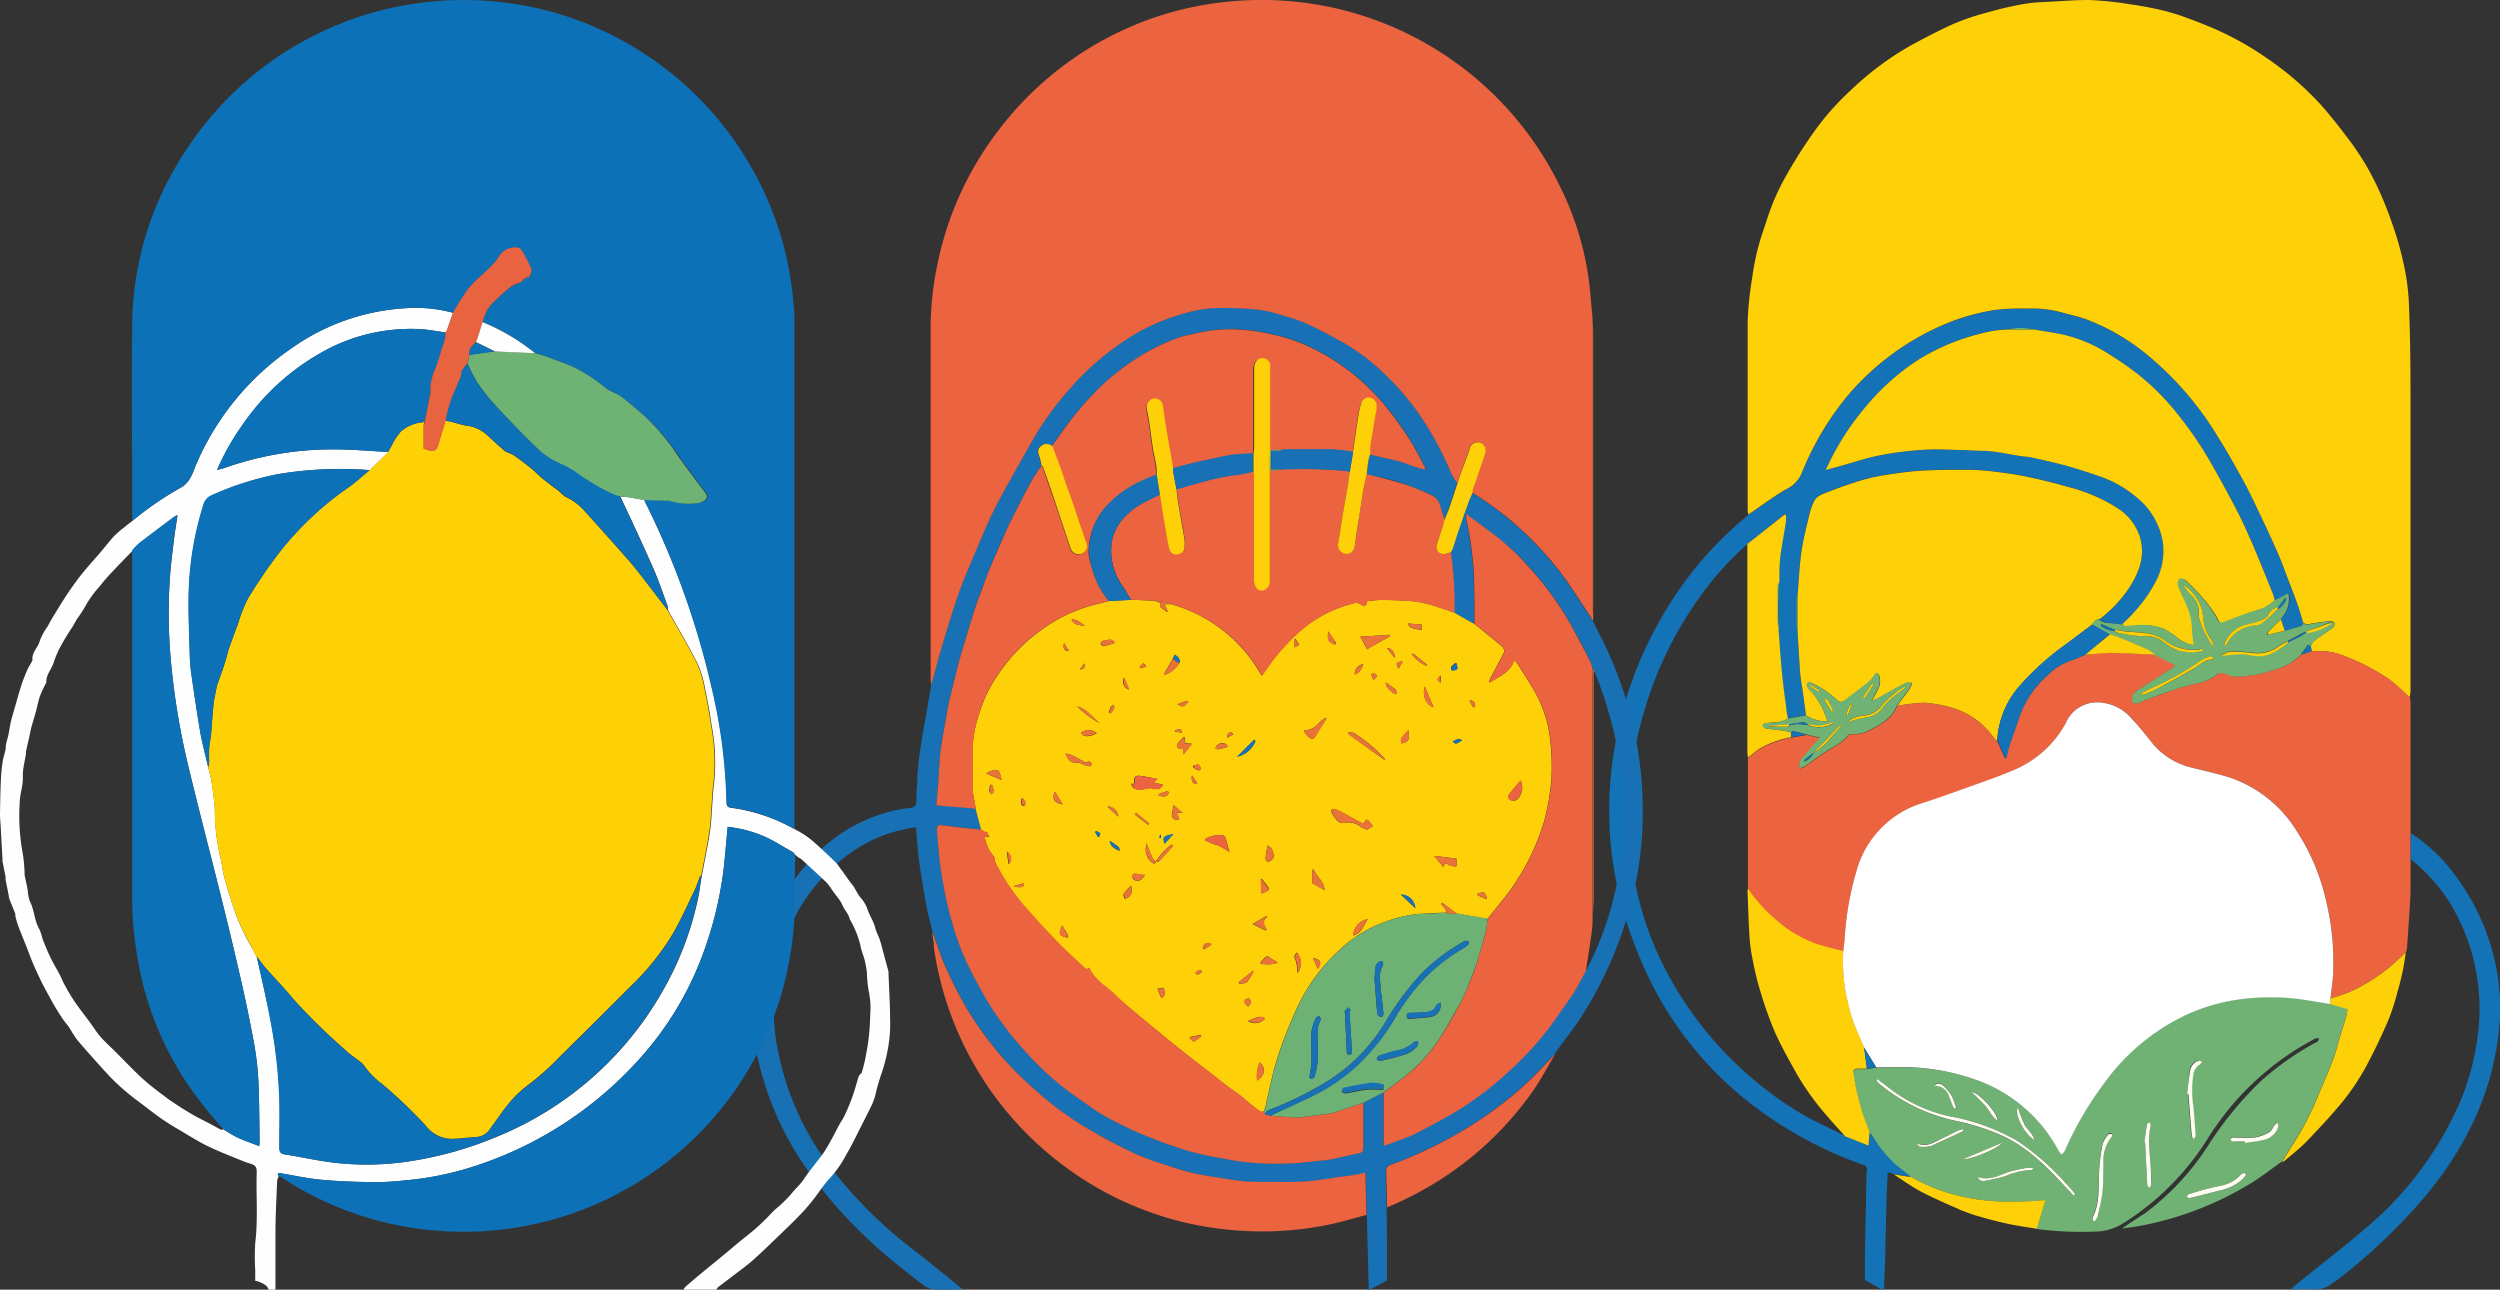 <svg xmlns="http://www.w3.org/2000/svg" viewBox="0 0 321.47 165.84"><rect x="0" y="0" width="321.47" height="165.84" fill="#333333" stroke="none"/><defs><style>.cls-1{fill:#1472b6;}.cls-2{fill:#fed007;}.cls-3{fill:#eb643f;}.cls-4{fill:#70b274;}.cls-5{fill:#fff;}.cls-6{fill:#fefdef;}.cls-7{fill:#1871b5;}.cls-8{fill:#eb633f;}.cls-9{fill:#e87237;}.cls-10{fill:#6eb174;}.cls-11{fill:#fdfefd;}.cls-12{fill:#0d71b8;}.cls-13{fill:#fed006;}.cls-14{fill:#6eb274;}.cls-15{fill:#e86441;}.cls-16{fill:#fffdef;}</style></defs><title>Risorsa 2</title><g id="Livello_2" data-name="Livello 2"><g id="Livello_1-2" data-name="Livello 1"><path class="cls-1" d="M242,165.84l-2.2-1.26c0-.9,0-1.92,0-3,.05-2.79.11-5.59.17-8.38,0-.91,0-1.81.09-2.71a.58.58,0,0,0-.47-.7,51.4,51.4,0,0,1-15.13-8.4,45.51,45.51,0,0,1-13.4-17.77,50,50,0,0,1-3.69-12.94,46.61,46.61,0,0,1-.28-10.36,49.73,49.73,0,0,1,6.5-20.8,47.07,47.07,0,0,1,11-13.12,2.5,2.5,0,0,0,.23-.23l.27-.16c1.48-1,2.92-2.08,4.46-3a4.19,4.19,0,0,0,2.07-2,37.55,37.55,0,0,1,4.49-8.2,32.44,32.44,0,0,1,5.61-6,33.26,33.26,0,0,1,8-4.94,27.57,27.57,0,0,1,6.91-2,31,31,0,0,1,4.1-.16,14.87,14.87,0,0,1,4.5.52c1.08.31,2.2.54,3.24.94A27.87,27.87,0,0,1,276,45.53,41.6,41.6,0,0,1,285.09,56c1.2,1.93,2.33,3.91,3.42,5.91.88,1.64,1.66,3.33,2.46,5q1.08,2.27,2.08,4.56c.42,1,.77,2,1.16,3s.83,2.16,1.22,3.24c.28.78.5,1.58.74,2.37v.36l-2.39.68-.45-1.42c.09-.15.17-.3.27-.44a3.54,3.54,0,0,0,.72-3l-1.2.65-.64.29a6.53,6.53,0,0,0-.27-1c-.85-2.09-1.69-4.2-2.58-6.28-.62-1.45-1.27-2.91-2-4.32-1.1-2.11-2.25-4.21-3.43-6.28A47.11,47.11,0,0,0,280,53.23a31.67,31.67,0,0,0-4.88-4.94A41.7,41.7,0,0,0,271,45.42,18.22,18.22,0,0,0,265.08,43c-1.16-.23-2.34-.41-3.51-.61a7.36,7.36,0,0,0-3.49-.05s0,0,0,0a17.45,17.45,0,0,0-2.29.27,32.86,32.86,0,0,0-4.35,1.28,28.87,28.87,0,0,0-4.57,2.24A29.79,29.79,0,0,0,240,52.23a34.08,34.08,0,0,0-5.2,8.21l2-.55c1.46-.41,2.9-.89,4.38-1.22a38.47,38.47,0,0,1,4-.64,34.68,34.68,0,0,1,3.53-.24c1.26,0,2.51,0,3.77.08,1,0,1.93.06,2.9.11.55,0,1.1.1,1.64.18.9.14,1.79.32,2.69.46.52.09,1.06.1,1.58.21,1.51.34,3,.67,4.52,1.08s2.74.84,4.1,1.3a14.8,14.8,0,0,1,4.75,2.65,9.36,9.36,0,0,1,3.49,5.88,8.43,8.43,0,0,1-.69,4.59,18.18,18.18,0,0,1-3.14,4.53c-.44.51-1,1-1.42,1.43-.73-.08-1.47-.14-2.2-.27a2.55,2.55,0,0,1-.73-.38,16.91,16.91,0,0,0,4-4.32c1.17-1.95,1.9-4,1.18-6.31a6.89,6.89,0,0,0-2.75-3.62,21.55,21.55,0,0,0-6.57-2.83c-1.71-.5-3.45-.92-5.2-1.29-1.39-.29-2.81-.48-4.23-.66a29.24,29.24,0,0,0-3.25-.23c-2,0-4,0-6,.11-1.47.08-2.94.29-4.4.51a25,25,0,0,0-3.31.7c-1.46.44-2.9.95-4.32,1.5-.71.28-1.53.5-1.89,1.29a7.18,7.18,0,0,0-.53,1.47c-.39,1.67-.83,3.34-1.07,5-.27,1.87-.34,3.77-.5,5.65a1.39,1.39,0,0,0-.14.42c0,1.15,0,2.29,0,3.43a2.77,2.77,0,0,0,.14.62c.11,1.82.21,3.64.34,5.45,0,.67.18,1.33.28,2,.16,1.14.31,2.28.47,3.42l-1.29.23-1.07.2c-.07-.38-.15-.77-.2-1.16-.2-1.54-.42-3.09-.57-4.64-.18-1.84-.3-3.69-.44-5.54,0-.16,0-.32,0-.48a7,7,0,0,0,.09-.77c0-.56-.06-1.11-.06-1.67,0-1.09.06-2.18.1-3.27,0-.38,0-.76,0-1.14a21.21,21.21,0,0,1,.13-2.25c.2-1.46.48-2.91.71-4.37a5,5,0,0,0,0-.87l-.15-.11L224.66,70a38.89,38.89,0,0,0-5.91,6.52,48.23,48.23,0,0,0-7.27,14.75,47.32,47.32,0,0,0-2,11.19A45.42,45.42,0,0,0,210,112a41.42,41.42,0,0,0,4,12.37A46.76,46.76,0,0,0,231.29,143c1.91,1.17,4,2.06,6,3.08l3,1.26.13-1.68c.1.07.25.11.31.2a15.84,15.84,0,0,0,2.92,3.7c.68.6,1.41,1.14,2.11,1.71a2.3,2.3,0,0,1-.37,0l-1.83-.29-.84-.24c0,.91-.09,1.74-.11,2.57-.06,2.43-.11,4.86-.18,7.29,0,1.73-.12,3.46-.18,5.18Z"></path><path class="cls-2" d="M296.17,80.07c-.24-.79-.46-1.59-.74-2.37-.39-1.08-.81-2.16-1.22-3.24s-.74-2-1.16-3q-1-2.3-2.08-4.56c-.8-1.68-1.58-3.37-2.46-5-1.09-2-2.22-4-3.42-5.91A41.6,41.6,0,0,0,276,45.53a27.87,27.87,0,0,0-7.53-4.39c-1-.4-2.16-.63-3.24-.94a14.87,14.87,0,0,0-4.5-.52,31,31,0,0,0-4.1.16,27.57,27.57,0,0,0-6.91,2,33.26,33.26,0,0,0-8,4.94,32.44,32.44,0,0,0-5.61,6,37.55,37.55,0,0,0-4.49,8.2,4.19,4.19,0,0,1-2.07,2c-1.54.91-3,2-4.46,3l-.27.16a3.15,3.15,0,0,1-.09-.52c0-8.12,0-16.24,0-24.36a42.73,42.73,0,0,1,.58-5.51,32.28,32.28,0,0,1,.7-3.68c.33-1.32.8-2.61,1.22-3.91a29.26,29.26,0,0,1,2.63-5.88c1-1.77,2.12-3.52,3.3-5.19a34.05,34.05,0,0,1,4.76-5.42,38.39,38.39,0,0,1,8.1-6c1.78-.94,3.55-1.89,5.39-2.69a31.65,31.65,0,0,1,4.19-1.39c1.39-.4,2.79-.73,4.21-1a18.44,18.44,0,0,1,2.56-.31C264.44.2,266.53,0,268.61,0a42.93,42.93,0,0,1,5.29.55c1.3.18,2.58.42,3.86.71a27.63,27.63,0,0,1,3.07.9c1.43.52,2.86,1.07,4.25,1.69a39.2,39.2,0,0,1,6.28,3.54,39.9,39.9,0,0,1,7,6c1.38,1.54,2.64,3.19,3.89,4.84a34.52,34.52,0,0,1,3.94,6.88c.61,1.39,1.15,2.82,1.63,4.26a41.14,41.14,0,0,1,1.24,4.47,29.37,29.37,0,0,1,.68,4.84c.16,3.69.21,7.39.22,11.08q0,19.6,0,39.2a5.16,5.16,0,0,1-.1.67c-.18-.13-.37-.26-.54-.41a19.73,19.73,0,0,0-2-1.79,27.57,27.57,0,0,0-5.7-3,8.78,8.78,0,0,0-3.65-.72,6.27,6.27,0,0,1-.75,0l-.09-.59c.13-.24.21-.55.4-.69.79-.6,1.63-1.12,2.42-1.71a.66.66,0,0,0,.24-.55.54.54,0,0,0-.45-.31,26.55,26.55,0,0,0-2.68.36A1,1,0,0,1,296.17,80.07Z"></path><path class="cls-3" d="M297.26,83.72a6.27,6.27,0,0,0,.75,0,8.78,8.78,0,0,1,3.65.72,27.57,27.57,0,0,1,5.7,3,19.73,19.73,0,0,1,2,1.79c.17.15.36.28.54.41,0,.23.07.46.07.69q0,8.08,0,16.17c0,.21,0,.43,0,.64,0,1.12,0,2.25,0,3.37,0,1.44,0,2.88,0,4.32-.12,2.39-.3,4.77-.46,7.16a3.28,3.28,0,0,1-.15.51,1.64,1.64,0,0,0-.22.14,23.2,23.2,0,0,1-6.77,4.79,26.51,26.51,0,0,1-2.68.94c.12-1.27.3-2.54.35-3.82a32.79,32.79,0,0,0-.84-8.37,27.41,27.41,0,0,0-3.91-9.41,16.32,16.32,0,0,0-8.18-6.67c-1.69-.58-3.46-.94-5.2-1.39a9.25,9.25,0,0,1-5.1-3.12c-.88-1.1-1.78-2.18-2.72-3.22a5.8,5.8,0,0,0-3.64-2A4.39,4.39,0,0,0,265.62,93a13.54,13.54,0,0,1-6.84,6.15c-2.08.89-4.23,1.6-6.36,2.37-1.69.61-3.39,1.21-5.1,1.77a12.62,12.62,0,0,0-8.56,8.64,38.87,38.87,0,0,0-1.57,9c0,.48-.11,1-.17,1.44-1.08-.28-2.17-.53-3.24-.86a15.8,15.8,0,0,1-5.65-3.38,18.72,18.72,0,0,1-3.37-3.79,5.87,5.87,0,0,1,0-.59q0-7.66,0-15.34c0-.3,0-.6,0-.91.48-.37.94-.77,1.43-1.12a12.38,12.38,0,0,1,4.13-1.52l2-.35,1.72.4-2.24,2.55a1.31,1.31,0,0,0-.34,1.35,2.31,2.31,0,0,0,.61-.21c.58-.39,1.12-.83,1.7-1.23s1.25-.83,1.88-1.23a5.61,5.61,0,0,0,2-1.54.64.64,0,0,1,.49-.19,3.92,3.92,0,0,0,2.16-.44c1.5-.75,3-1.53,3.66-3.23l.48-.05a20.78,20.78,0,0,1,3-.32,16.29,16.29,0,0,1,3.31.58,9.86,9.86,0,0,1,5.66,4,1.72,1.72,0,0,0,.39.31l1,2.23.18,0c.1-.43.17-.86.3-1.28.26-.82.54-1.63.83-2.44s.58-1.74.94-2.58a12.65,12.65,0,0,1,3.19-4.3A8,8,0,0,1,266.08,85c.71-.23,1.38-.54,2.07-.82,1.07-.08,2.14-.24,3.2-.23,1.91,0,3.82.15,5.73.23l2.72,1.37c-.2.16-.3.26-.41.33-1.5,1-3,1.9-4.5,2.88a1.17,1.17,0,0,0-.47,1.68,1.81,1.81,0,0,0,.57-.06c1.32-.49,2.61-1,3.94-1.49a32.65,32.65,0,0,1,3.47-1,5.88,5.88,0,0,0,2.54-1.05,1.23,1.23,0,0,1,1.48-.14,2.89,2.89,0,0,0,1.13.27,13.82,13.82,0,0,0,4.63-.79,7.46,7.46,0,0,0,3.73-2Z"></path><path class="cls-4" d="M245.72,151.31c-.7-.57-1.43-1.11-2.11-1.71a15.84,15.84,0,0,1-2.92-3.7c-.06-.09-.21-.13-.31-.2-.18-.53-.36-1-.55-1.58s-.32-.78-.43-1.18c-.25-.93-.5-1.85-.71-2.79-.16-.71-.26-1.42-.38-2.14-.06-.38.14-.52.5-.53l1.24,0,1.2-.21c.63,0,1.26,0,1.89,0A28.86,28.86,0,0,1,254.49,139a19.3,19.3,0,0,1,10.24,8.94,2.74,2.74,0,0,0,.39.45,2.32,2.32,0,0,0,.38-.46,44.36,44.36,0,0,1,5.29-9,27.25,27.25,0,0,1,11.07-8.81,24.74,24.74,0,0,1,7.48-1.81,29.25,29.25,0,0,1,7.06.22l3.19.52,2.26.65a4.83,4.83,0,0,1-.12.85c-.25.86-.53,1.72-.79,2.58-.32,1-.56,2.11-.95,3.13-.64,1.69-1.4,3.34-2.07,5a39.22,39.22,0,0,1-3.08,5.84c-.46.75-.93,1.5-1.4,2.25-1.31.92-2.57,1.92-3.93,2.76a42.18,42.18,0,0,1-13.7,5.4c-.49.1-1,.18-1.49.26l-1.46.21c1-.71,2-1.34,3-2a33.43,33.43,0,0,0,8-8.55,44.86,44.86,0,0,1,7-8.54,36.71,36.71,0,0,1,7-4.88s.08,0,.1,0,.2-.32.29-.48c-.17,0-.38-.06-.51,0-.75.4-1.48.83-2.21,1.26a36.08,36.08,0,0,0-11.75,11.79,34.25,34.25,0,0,1-10.73,10.7,7,7,0,0,1-3.64,1.09,46,46,0,0,1-7.51-.33l1.11-3.71C256.92,154.9,251.08,154.43,245.72,151.31Zm20.91,2.42.2-.16a4.27,4.27,0,0,0-.29-.41c-.29-.34-.6-.67-.91-1a32.89,32.89,0,0,0-6.14-5.4,26.8,26.8,0,0,0-8.83-3.22A19.41,19.41,0,0,1,243,140c-.51-.41-1-.8-1.57-1.19l-.13.11a2,2,0,0,0,.27.4,22.91,22.91,0,0,0,10.32,4.92,29.82,29.82,0,0,1,5.14,1.63c3.29,1.37,5.81,3.81,8.2,6.38Zm2.54,3.22.16,0a1.68,1.68,0,0,0,.36-.55,25,25,0,0,0,.66-3.16c.13-1.27,0-2.56.13-3.84a4.7,4.7,0,0,1,1.06-3.31c.07-.07,0-.24,0-.37-.14,0-.36,0-.43.08a3.61,3.61,0,0,0-.73,1.18,22.87,22.87,0,0,0-.44,3.19c-.15,2.13.1,4.31-.86,6.33C269,156.62,269.14,156.8,269.17,157Zm12.06-16.3h.12c.14,1.79.27,3.59.43,5.38,0,.14.16.27.24.41.09-.15.26-.31.25-.46-.07-1.24-.17-2.47-.28-3.71a13.38,13.38,0,0,1,0-4.19,1.73,1.73,0,0,1,.8-1.23c.13-.07.2-.25.3-.37-.18,0-.38-.14-.52-.09a1.59,1.59,0,0,0-1,1.22C281.45,138.62,281.36,139.64,281.23,140.65Zm-5.49,6.27h.1c.09,1.81.17,3.63.27,5.44,0,.14.16.27.24.41.09-.15.27-.3.27-.45,0-.68,0-1.36-.05-2.05-.08-1.86-.48-3.72,0-5.58,0-.12-.12-.27-.19-.41-.11.11-.3.21-.32.34C275.93,145.39,275.84,146.15,275.74,146.92Zm13.09,4.15c-.07-.11-.13-.25-.15-.24a1,1,0,0,0-.46.18,4.6,4.6,0,0,1-2.48,1.43c-.6.14-1.2.25-1.79.4-.84.22-1.66.47-2.49.73-.1,0-.16.23-.24.35.13.05.28.16.39.13,1.33-.32,2.65-.67,4-1a6,6,0,0,0,2.72-1.36C288.49,151.51,288.65,151.28,288.83,151.07Zm-.19-4.3,0,.17c.85-.14,1.71-.21,2.54-.43a2.5,2.5,0,0,0,1.76-1.69c.05-.15-.06-.35-.09-.52a2.57,2.57,0,0,0-.4.34c-.22.29-.35.73-.64.89a5.5,5.5,0,0,1-1.88.7,26.1,26.1,0,0,1-2.8,0c-.14,0-.28.14-.41.22.13.1.25.27.39.28C287.63,146.79,288.14,146.77,288.64,146.77Zm-34.32,4.58a.71.71,0,0,0,.85.5,24,24,0,0,0,2.67-.61,9.38,9.38,0,0,1,3.34-.79c.06,0,.13-.07.35-.2a2.92,2.92,0,0,0-.7-.1,21.31,21.31,0,0,0-2.11.43C257.32,151,256.05,151.9,254.32,151.35Zm-1.85-5.93-.08-.22a4.88,4.88,0,0,0-.65.2c-.78.37-1.53.8-2.32,1.15s-1.85,1-3,.45c.14.22.31.45.49.45a3.85,3.85,0,0,0,1.48-.13c1.09-.44,2.15-1,3.22-1.49Zm0,3.63c.73.18,4.68-1.43,5-2.1Zm4.42-4.93c.06-1-2.48-3.74-3.32-3.71.56.55,1.19,1.07,1.71,1.68S256.1,143.58,256.86,144.12Zm2.61-1.7c-.5.78.77,3.35,2.16,4.17-.24-.88-1-1.32-1.3-2A22.41,22.41,0,0,1,259.47,142.42Zm-8.13.16.2-.09A9.18,9.18,0,0,0,251,141a5.82,5.82,0,0,0-1.1-1.42.85.85,0,0,0-1.23,0,1.85,1.85,0,0,1,1.89,1.23c.19.44.34.9.53,1.35A2.92,2.92,0,0,0,251.34,142.58Z"></path><path class="cls-1" d="M310,110.51c0-1.12,0-2.25,0-3.37a21.3,21.3,0,0,1,6,5.82A29,29,0,0,1,321,124.49a27.28,27.28,0,0,1,.33,8.07c-.91,8.46-4.6,15.64-10.1,22a74.81,74.81,0,0,1-10.53,9.91c-.29.22-.59.42-.89.62a3.49,3.49,0,0,1-2.37.71c-.91-.08-1.83,0-2.9,0l.59-.52c3-2.43,6.05-4.78,9-7.29a44.19,44.19,0,0,0,11.61-15,31.42,31.42,0,0,0,2.87-9.86A26.18,26.18,0,0,0,315,116.06,21.72,21.72,0,0,0,310,110.51Z"></path><path class="cls-2" d="M293.44,149.41c.47-.75.94-1.5,1.4-2.25a39.22,39.22,0,0,0,3.08-5.84c.67-1.68,1.43-3.33,2.07-5,.39-1,.63-2.09.95-3.13.26-.86.54-1.72.79-2.58a4.83,4.83,0,0,0,.12-.85l-2.26-.65.09-.72a26.51,26.51,0,0,0,2.68-.94,23.2,23.2,0,0,0,6.77-4.79,1.64,1.64,0,0,1,.22-.14c-.12.77-.22,1.55-.38,2.31-.2.92-.42,1.84-.69,2.74a28.64,28.64,0,0,1-1.14,3.54c-.78,1.83-1.64,3.63-2.55,5.39a30.28,30.28,0,0,1-3.9,5.81c-1.31,1.54-2.68,3-4.09,4.47-.89.91-1.91,1.69-2.87,2.52A2.55,2.55,0,0,1,293.44,149.41Z"></path><path class="cls-2" d="M245.72,151.31c5.36,3.12,11.2,3.59,17.31,3L261.92,158c-1.19-.19-2.39-.35-3.58-.6s-2.46-.58-3.67-.93a20.76,20.76,0,0,1-2.65-.92c-1.68-.74-3.36-1.47-5-2.32-1.22-.65-2.35-1.47-3.52-2.22l1.83.29A2.3,2.3,0,0,0,245.72,151.31Z"></path><path class="cls-2" d="M256.81,95.25a1.72,1.72,0,0,1-.39-.31,9.86,9.86,0,0,0-5.66-4,16.29,16.29,0,0,0-3.31-.58,20.78,20.78,0,0,0-3,.32l-.48.05c.55-.74,1.11-1.46,1.63-2.21a2.58,2.58,0,0,0,.25-.69,1.83,1.83,0,0,0-.78,0c-1.28.67-2.54,1.39-3.81,2.09a3.39,3.39,0,0,1-.58.18,9.4,9.4,0,0,0,.76-1.37,2.24,2.24,0,0,0,.21-1.86c-.16-.32-.33-.37-.55-.1a5.91,5.91,0,0,1-.69.86c-1,.83-2.11,1.61-3.16,2.42-.47.37-.8.23-1.18-.17a12,12,0,0,0-3.22-2.11.5.5,0,0,0-.44.11.43.43,0,0,0,0,.4,3.94,3.94,0,0,0,.51.65A10.3,10.3,0,0,1,235,92.78a5.13,5.13,0,0,1-2.77-.8c-.16-1.14-.31-2.28-.47-3.42-.1-.67-.23-1.33-.28-2-.13-1.81-.23-3.63-.34-5.45V76.64c.16-1.88.23-3.78.5-5.65.24-1.69.68-3.36,1.07-5a7.18,7.18,0,0,1,.53-1.47c.36-.79,1.18-1,1.89-1.29,1.42-.55,2.86-1.06,4.32-1.5a25,25,0,0,1,3.31-.7c1.46-.22,2.93-.43,4.4-.51,2-.11,4-.12,6-.11a29.24,29.24,0,0,1,3.25.23c1.42.18,2.84.37,4.23.66,1.75.37,3.49.79,5.2,1.29a21.55,21.55,0,0,1,6.57,2.83A6.89,6.89,0,0,1,275.15,69c.72,2.33,0,4.36-1.18,6.31a16.91,16.91,0,0,1-4,4.32c-.47,0-.68.32-.89.65l-3.38,2.55a35.27,35.27,0,0,0-5.91,5.28A11.53,11.53,0,0,0,256.81,95.25Z"></path><path class="cls-2" d="M272.87,80.29c.47-.47,1-.92,1.42-1.43a18.18,18.18,0,0,0,3.14-4.53,8.43,8.43,0,0,0,.69-4.59,9.36,9.36,0,0,0-3.49-5.88,14.8,14.8,0,0,0-4.75-2.65c-1.36-.46-2.72-.92-4.1-1.3s-3-.74-4.52-1.08c-.52-.11-1.06-.12-1.58-.21-.9-.14-1.79-.32-2.69-.46-.54-.08-1.09-.15-1.64-.18-1,0-1.93-.08-2.9-.11-1.26,0-2.51-.11-3.77-.08a34.68,34.68,0,0,0-3.53.24,38.47,38.47,0,0,0-4,.64c-1.48.33-2.92.81-4.38,1.22l-2,.55a34.08,34.08,0,0,1,5.2-8.21,29.79,29.79,0,0,1,6.86-6.07,28.87,28.87,0,0,1,4.57-2.24,32.86,32.86,0,0,1,4.35-1.28,17.45,17.45,0,0,1,2.29-.27h3.52c1.17.2,2.35.38,3.51.61A18.22,18.22,0,0,1,271,45.42a41.7,41.7,0,0,1,4.13,2.87A31.67,31.67,0,0,1,280,53.23a47.11,47.11,0,0,1,4.23,6.17c1.18,2.07,2.33,4.17,3.43,6.28.72,1.41,1.37,2.87,2,4.32.89,2.08,1.73,4.19,2.58,6.28a6.53,6.53,0,0,1,.27,1,6.67,6.67,0,0,1-1.21.86c-.71.31-1.48.48-2.21.75-1.05.37-2.08.79-3.12,1.17a.47.47,0,0,1-.67-.25,10.91,10.91,0,0,0-.7-1.19,24.22,24.22,0,0,0-3.38-3.84c-.29-.29-.66-.47-.94-.24a1.05,1.05,0,0,0-.09.92c.27.78.66,1.52,1,2.29a7.63,7.63,0,0,1,.76,3,16,16,0,0,0,.24,2.22,4.16,4.16,0,0,1-2-.8,12.92,12.92,0,0,0-1.88-1.27,7,7,0,0,0-2.32-.48c-.89,0-1.79.09-2.68.12C273.1,80.49,273,80.36,272.87,80.29Z"></path><path class="cls-2" d="M237.27,146.12c-.71-.8-1.45-1.59-2.15-2.41a34.58,34.58,0,0,1-4-5.48c-1-1.78-2-3.56-2.85-5.42a48.74,48.74,0,0,1-1.89-5.28c-.42-1.34-.74-2.71-1-4.08a20.86,20.86,0,0,1-.41-2.93c-.13-2-.18-4-.26-6a1.17,1.17,0,0,1,.07-.25,18.72,18.72,0,0,0,3.37,3.79,15.8,15.8,0,0,0,5.65,3.38c1.07.33,2.16.58,3.24.86a22.78,22.78,0,0,0,.4,5.77c.26,1.07.5,2.14.86,3.18s.94,2.28,1.41,3.42l.36,2.75-1.24,0c-.36,0-.56.15-.5.53.12.72.22,1.43.38,2.14.21.94.46,1.86.71,2.79.11.4.29.78.43,1.18s.37,1,.55,1.58l-.13,1.68Z"></path><path class="cls-4" d="M272.87,80.29c.11.07.23.2.34.19.89,0,1.79-.17,2.68-.12a7,7,0,0,1,2.32.48,12.92,12.92,0,0,1,1.88,1.27,4.16,4.16,0,0,0,2,.8,16,16,0,0,1-.24-2.22,7.63,7.63,0,0,0-.76-3c-.3-.77-.69-1.51-1-2.29a1.05,1.05,0,0,1,.09-.92c.28-.23.65,0,.94.24a24.22,24.22,0,0,1,3.38,3.84,10.91,10.91,0,0,1,.7,1.19.47.47,0,0,0,.67.25c1-.38,2.07-.8,3.12-1.17.73-.27,1.5-.44,2.21-.75a6.67,6.67,0,0,0,1.21-.86l.64-.29,1.2-.65a3.54,3.54,0,0,1-.72,3c-.1.14-.18.29-.27.44a8.89,8.89,0,0,0-1.76,1.76l.08.15,2.13-.49,2.39-.68v-.36a1,1,0,0,0,.93.16,26.55,26.55,0,0,1,2.68-.36.54.54,0,0,1,.45.31.66.66,0,0,1-.24.55c-.79.59-1.63,1.11-2.42,1.71-.19.14-.27.45-.4.69l-.33-.25-.93,1.3a7.46,7.46,0,0,1-3.73,2,13.82,13.82,0,0,1-4.63.79,2.89,2.89,0,0,1-1.13-.27,1.23,1.23,0,0,0-1.48.14,5.88,5.88,0,0,1-2.54,1.05,32.65,32.65,0,0,0-3.47,1c-1.33.46-2.62,1-3.94,1.49a1.81,1.81,0,0,1-.57.06,1.17,1.17,0,0,1,.47-1.68c1.49-1,3-1.92,4.5-2.88.11-.07.21-.17.41-.33l-2.72-1.37a5.19,5.19,0,0,0-.87-.63c-1-.47-2-.9-3.09-1.33-.6-.24-1.21-.45-1.82-.67l-2.25-1.27c.21-.33.42-.67.89-.65a2.55,2.55,0,0,0,.73.38C271.4,80.15,272.14,80.21,272.87,80.29Zm23.68.93a3.3,3.3,0,0,0-.49.19l-1.86,1a6.7,6.7,0,0,0-1.09.59,4.56,4.56,0,0,1-3.51.91,24.25,24.25,0,0,0-2.82-.17,2.82,2.82,0,0,0-1,.44l.08.17a1.42,1.42,0,0,1,.33-.11c.75-.06,1.5-.16,2.25-.15.6,0,1.19.2,1.79.24,1.64.12,2.83-.82,4-1.75.51-.25,1-.49,1.53-.75.28-.15.55-.35.82-.53a1.84,1.84,0,0,0,.52,0,12.37,12.37,0,0,0,1.49-.49,13.08,13.08,0,0,0,1.17-.62l-.1-.18Zm-3.65-2.91A2.26,2.26,0,0,0,294,77l-.15-.11-.94,1.23a1.93,1.93,0,0,0-1.28,1,1.32,1.32,0,0,1-.6.57,9.62,9.62,0,0,1-2,.62,4,4,0,0,0-2.77,2A3.58,3.58,0,0,0,286,83l.12.06c.1-.13.21-.26.3-.4a4.36,4.36,0,0,1,3.49-2.23,1.83,1.83,0,0,0,1-.32C291.62,79.57,292.25,78.92,292.9,78.31Zm-21,2.82a1.31,1.31,0,0,0,.33.21,17.68,17.68,0,0,0,4.17.49,3.36,3.36,0,0,1,1.56.57,6.82,6.82,0,0,0,2.15,1.21,5.71,5.71,0,0,0,3.25,0,.52.52,0,0,0-.35-.19c-.11,0-.23.1-.35.11a6.28,6.28,0,0,1-4.48-1.32,5.22,5.22,0,0,0-2-.78c-.88-.17-1.81-.15-2.71-.24-.53-.05-1.05-.14-1.58-.22l-1.67-.73-.09.21A3,3,0,0,0,271.9,81.13Zm3.42,8,.1.23a1.28,1.28,0,0,0,.35-.06c.72-.34,1.45-.66,2.15-1q2.11-1.14,4.2-2.34c.8-.46,1.45-1.21,2.53-1.15-.14-.53-.51-.38-.73-.3a5.53,5.53,0,0,0-1.08.56,38.94,38.94,0,0,1-5.8,3.28C276.45,88.57,275.89,88.87,275.32,89.15Zm5.43-14a1.44,1.44,0,0,0,.15.36,11.66,11.66,0,0,0,.84,1,3,3,0,0,1,1,2.37,1.64,1.64,0,0,0,0,.54,12.26,12.26,0,0,0,1.58,3.38c.1.15.24.28.35.42a2.7,2.7,0,0,0-.37-1,5.48,5.48,0,0,1-1-2.52,6.44,6.44,0,0,0-.22-1.45A6,6,0,0,0,280.75,75.18Z"></path><path class="cls-2" d="M224.76,97.44c0-.23-.07-.45-.07-.68q0-13,0-26.05c0-.25,0-.51,0-.76l4.81-3.81.15.11a5,5,0,0,1,0,.87c-.23,1.46-.51,2.91-.71,4.37a21.21,21.21,0,0,0-.13,2.25c0,.38,0,.76,0,1.14a1.56,1.56,0,0,0-.17.5c0,1.49,0,3,0,4.48a6,6,0,0,0,.07.73c0,.16,0,.32,0,.48.14,1.85.26,3.7.44,5.54.15,1.55.37,3.1.57,4.64,0,.39.13.78.2,1.16a5.24,5.24,0,0,1-1.12.42c-.56.1-1.14.08-1.71.15-.17,0-.31.2-.47.31.14.13.26.34.42.37.68.12,1.38.17,2.07.26l1.2.21,0,.67a12.38,12.38,0,0,0-4.13,1.52C225.7,96.67,225.24,97.07,224.76,97.44Z"></path><path class="cls-4" d="M230.27,94.13l-1.2-.21c-.69-.09-1.39-.14-2.07-.26-.16,0-.28-.24-.42-.37.16-.11.3-.29.47-.31.57-.07,1.15,0,1.71-.15a5.24,5.24,0,0,0,1.12-.42l1.07-.2,1.29-.23a5.13,5.13,0,0,0,2.77.8,10.3,10.3,0,0,0-2.14-3.87,3.94,3.94,0,0,1-.51-.65.43.43,0,0,1,0-.4.5.5,0,0,1,.44-.11,12,12,0,0,1,3.22,2.11c.38.4.71.54,1.18.17,1.05-.81,2.13-1.59,3.16-2.42a5.91,5.91,0,0,0,.69-.86c.22-.27.39-.22.55.1a2.24,2.24,0,0,1-.21,1.86,9.4,9.4,0,0,1-.76,1.37,3.39,3.39,0,0,0,.58-.18c1.27-.7,2.53-1.42,3.81-2.09a1.83,1.83,0,0,1,.78,0,2.58,2.58,0,0,1-.25.69c-.52.75-1.08,1.47-1.63,2.21-.67,1.7-2.16,2.48-3.66,3.23a3.92,3.92,0,0,1-2.16.44.64.64,0,0,0-.49.19,5.61,5.61,0,0,1-2,1.54c-.63.4-1.27.8-1.88,1.23s-1.12.84-1.7,1.23a2.31,2.31,0,0,1-.61.21,1.31,1.31,0,0,1,.34-1.35L234,94.85l-1.71-.4c-.53-.14-1.05-.29-1.59-.41C230.58,94,230.42,94.1,230.27,94.13Zm-.18-.83a4.12,4.12,0,0,1,.91-.2,14,14,0,0,1,1.44.13,3.69,3.69,0,0,0,3.43-.28.45.45,0,0,0-.3,0,9.63,9.63,0,0,1-1.57.36,9.3,9.3,0,0,1-1.56-.17c-.17-.09-.35-.25-.51-.24-.63,0-1.25.16-1.87.25l-2.9.25a24.71,24.71,0,0,0,2.72.08C230,93.45,230,93.35,230.09,93.3Zm3.12,3.46a1.72,1.72,0,0,0,.41-.19,14.24,14.24,0,0,0,1.17-1c.7-.73,1.36-1.5,2-2.22a.18.18,0,0,0-.14,0,.58.58,0,0,0-.25.15c-.6.63-1.19,1.26-1.79,1.88s-.94.94-1.41,1.41l-1.24,1,.11.13A2.2,2.2,0,0,0,233.21,96.76Zm4.34-3.88a14.44,14.44,0,0,1,2.44-.64,3.06,3.06,0,0,0,2.26-1.48,9.07,9.07,0,0,1,1.28-1.19c.48-.4,1-.76,1.48-1.15l-.1-.14a5.76,5.76,0,0,0-.71.46,13.56,13.56,0,0,0-2.11,1.87A3.17,3.17,0,0,1,239.51,92a4.18,4.18,0,0,0-1.35.4A3.21,3.21,0,0,0,237.55,92.88Zm2-3.2.21.14L240.93,88l-.18-.13Zm-4,1.86.11-.07s0-.11,0-.14c-.22-.46-.43-.91-.67-1.35,0-.06-.21,0-.47-.08Zm2,.66.6-1.62-.16-.06C237.8,91,237.3,91.45,237.53,92.2Zm-4.69-4.14-.11.18,1.17.75.11-.18Z"></path><path class="cls-2" d="M293.78,81.11l-2.13.49-.08-.15a8.89,8.89,0,0,1,1.76-1.76Z"></path><path class="cls-4" d="M228.63,80.59a6,6,0,0,1-.07-.73c0-1.5,0-3,0-4.48a1.56,1.56,0,0,1,.17-.5c0,1.09-.08,2.18-.1,3.27,0,.56.06,1.11.06,1.67A7,7,0,0,1,228.63,80.59Z"></path><path class="cls-4" d="M231.15,76.64v4.47a2.77,2.77,0,0,1-.14-.62c0-1.14,0-2.28,0-3.43A1.39,1.39,0,0,1,231.15,76.64Z"></path><path class="cls-4" d="M261.57,42.38h-3.52s0,0,0,0A7.36,7.36,0,0,1,261.57,42.38Z"></path><path class="cls-1" d="M295.91,84.18l.93-1.3.33.25.09.59Z"></path><path class="cls-5" d="M239.69,134.68c-.47-1.14-1-2.26-1.41-3.42s-.6-2.11-.86-3.18a22.78,22.78,0,0,1-.4-5.77c.06-.48.13-1,.17-1.44a38.87,38.87,0,0,1,1.57-9,12.62,12.62,0,0,1,8.56-8.64c1.71-.56,3.41-1.16,5.1-1.77,2.13-.77,4.28-1.48,6.36-2.37A13.54,13.54,0,0,0,265.62,93a4.39,4.39,0,0,1,4.82-2.62,5.8,5.8,0,0,1,3.64,2c.94,1,1.84,2.12,2.72,3.22a9.25,9.25,0,0,0,5.1,3.12c1.74.45,3.51.81,5.2,1.39a16.32,16.32,0,0,1,8.18,6.67,27.41,27.41,0,0,1,3.91,9.41,32.79,32.79,0,0,1,.84,8.37c0,1.28-.23,2.55-.35,3.82l-.09.72-3.19-.52a29.25,29.25,0,0,0-7.06-.22,24.74,24.74,0,0,0-7.48,1.81A27.25,27.25,0,0,0,270.79,139a44.36,44.36,0,0,0-5.29,9,2.32,2.32,0,0,1-.38.46,2.74,2.74,0,0,1-.39-.45A19.3,19.3,0,0,0,254.49,139a28.86,28.86,0,0,0-11.35-1.76c-.63,0-1.26,0-1.89,0Z"></path><path class="cls-1" d="M269.05,80.29l2.25,1.27L270,82.66l-1.81,1.53c-.69.28-1.36.59-2.07.82a8,8,0,0,0-2.84,1.82,12.65,12.65,0,0,0-3.19,4.3c-.36.84-.64,1.71-.94,2.58s-.57,1.62-.83,2.44c-.13.42-.2.85-.3,1.28l-.18,0-1-2.23a11.53,11.53,0,0,1,2.95-7.13,35.27,35.27,0,0,1,5.91-5.28Z"></path><path class="cls-2" d="M268.15,84.19,270,82.66l1.34-1.1c.61.22,1.22.43,1.82.67,1,.43,2.07.86,3.09,1.33a5.19,5.19,0,0,1,.87.63c-1.91-.08-3.82-.2-5.73-.23C270.29,84,269.22,84.11,268.15,84.19Z"></path><path class="cls-1" d="M230.27,94.13c.15,0,.31-.12.45-.09.54.12,1.06.27,1.59.41l-2,.35Z"></path><path class="cls-6" d="M266.63,153.73l-1.41-1.51c-2.39-2.57-4.91-5-8.2-6.38a29.82,29.82,0,0,0-5.14-1.63,22.91,22.91,0,0,1-10.32-4.92,2,2,0,0,1-.27-.4l.13-.11c.53.39,1.06.78,1.57,1.19a19.41,19.41,0,0,0,7.67,3.57,26.8,26.8,0,0,1,8.83,3.22,32.89,32.89,0,0,1,6.14,5.4c.31.33.62.66.91,1a4.27,4.27,0,0,1,.29.41Z"></path><path class="cls-6" d="M269.17,157c0-.15-.13-.33-.08-.43,1-2,.71-4.2.86-6.33a22.87,22.87,0,0,1,.44-3.19,3.61,3.61,0,0,1,.73-1.18c.07-.08.29,0,.43-.08,0,.13.06.3,0,.37a4.7,4.7,0,0,0-1.06,3.31c-.08,1.28,0,2.57-.13,3.84a25,25,0,0,1-.66,3.16,1.68,1.68,0,0,1-.36.55Z"></path><path class="cls-6" d="M281.23,140.65c.13-1,.22-2,.4-3a1.59,1.59,0,0,1,1-1.22c.14-.05.34,0,.52.09-.1.12-.17.3-.3.37a1.73,1.73,0,0,0-.8,1.23,13.38,13.38,0,0,0,0,4.19c.11,1.24.21,2.47.28,3.71,0,.15-.16.31-.25.46-.08-.14-.23-.27-.24-.41-.16-1.79-.29-3.59-.43-5.38Z"></path><path class="cls-6" d="M275.74,146.92c.1-.77.19-1.53.32-2.29,0-.13.21-.23.32-.34.07.14.22.29.19.41-.48,1.86-.08,3.72,0,5.58,0,.69.06,1.37.05,2.05,0,.15-.18.3-.27.45-.08-.14-.23-.27-.24-.41-.1-1.81-.18-3.63-.27-5.44Z"></path><path class="cls-6" d="M288.83,151.07c-.18.21-.34.44-.53.62a6,6,0,0,1-2.72,1.36c-1.32.33-2.64.68-4,1-.11,0-.26-.08-.39-.13.08-.12.14-.32.24-.35.83-.26,1.65-.51,2.49-.73.59-.15,1.19-.26,1.79-.4a4.6,4.6,0,0,0,2.48-1.43,1,1,0,0,1,.46-.18S288.76,151,288.83,151.07Z"></path><path class="cls-6" d="M288.64,146.77c-.5,0-1,0-1.51,0-.14,0-.26-.18-.39-.28.13-.08.27-.22.41-.22a26.1,26.1,0,0,0,2.8,0,5.5,5.5,0,0,0,1.88-.7c.29-.16.42-.6.64-.89a2.57,2.57,0,0,1,.4-.34c0,.17.14.37.09.52a2.5,2.5,0,0,1-1.76,1.69c-.83.22-1.69.29-2.54.43Z"></path><path class="cls-6" d="M254.32,151.35c1.73.55,3-.39,4.4-.77a21.31,21.31,0,0,1,2.11-.43,2.92,2.92,0,0,1,.7.1c-.22.13-.29.2-.35.2a9.38,9.38,0,0,0-3.34.79,24,24,0,0,1-2.67.61A.71.71,0,0,1,254.32,151.35Z"></path><path class="cls-6" d="M252.47,145.42l-.85.41c-1.07.5-2.13,1-3.22,1.49a3.85,3.85,0,0,1-1.48.13c-.18,0-.35-.23-.49-.45,1.14.57,2.06,0,3-.45s1.54-.78,2.32-1.15a4.88,4.88,0,0,1,.65-.2Z"></path><path class="cls-6" d="M252.44,149.05l5-2.1C257.12,147.62,253.17,149.23,252.44,149.05Z"></path><path class="cls-1" d="M239.69,134.68l1.56,2.54-1.2.21Z"></path><path class="cls-6" d="M256.86,144.12c-.76-.54-1.06-1.38-1.61-2s-1.15-1.13-1.71-1.68C254.38,140.38,256.92,143.13,256.86,144.12Z"></path><path class="cls-6" d="M259.47,142.42a22.41,22.41,0,0,0,.86,2.18c.34.67,1.06,1.11,1.3,2C260.24,145.77,259,143.2,259.47,142.42Z"></path><path class="cls-6" d="M251.34,142.58a2.92,2.92,0,0,1-.24-.37c-.19-.45-.34-.91-.53-1.35a1.85,1.85,0,0,0-1.89-1.23.85.85,0,0,1,1.23,0A5.82,5.82,0,0,1,251,141a9.18,9.18,0,0,1,.53,1.47Z"></path><path class="cls-2" d="M271.92,81c.53.08,1.05.17,1.58.22.9.09,1.83.07,2.71.24a5.22,5.22,0,0,1,2,.78,6.28,6.28,0,0,0,4.48,1.32c.12,0,.24-.11.35-.11a.52.52,0,0,1,.35.19,5.71,5.71,0,0,1-3.25,0A6.82,6.82,0,0,1,278,82.4a3.36,3.36,0,0,0-1.56-.57,17.68,17.68,0,0,1-4.17-.49,1.31,1.31,0,0,1-.33-.21Z"></path><path class="cls-2" d="M275.32,89.15c.57-.28,1.13-.58,1.72-.82a38.94,38.94,0,0,0,5.8-3.28,5.53,5.53,0,0,1,1.08-.56c.22-.08.59-.23.73.3-1.08-.06-1.73.69-2.53,1.15q-2.08,1.2-4.2,2.34c-.7.38-1.43.7-2.15,1a1.28,1.28,0,0,1-.35.06Z"></path><path class="cls-2" d="M292.9,78.31c-.65.61-1.28,1.26-2,1.82a1.83,1.83,0,0,1-1,.32,4.36,4.36,0,0,0-3.49,2.23c-.09.14-.2.27-.3.4L286,83a3.58,3.58,0,0,1,.29-.73,4,4,0,0,1,2.77-2,9.62,9.62,0,0,0,2-.62,1.32,1.32,0,0,0,.6-.57,1.93,1.93,0,0,1,1.28-1Z"></path><path class="cls-2" d="M294.23,82.63c-1.19.93-2.38,1.87-4,1.75-.6,0-1.19-.23-1.79-.24-.75,0-1.5.09-2.25.15a1.42,1.42,0,0,0-.33.11l-.08-.17a2.82,2.82,0,0,1,1-.44,24.25,24.25,0,0,1,2.82.17,4.56,4.56,0,0,0,3.51-.91,6.7,6.7,0,0,1,1.09-.59Z"></path><path class="cls-2" d="M280.75,75.18a6,6,0,0,1,2.35,3.09,6.44,6.44,0,0,1,.22,1.45,5.48,5.48,0,0,0,1,2.52,2.7,2.7,0,0,1,.37,1c-.11-.14-.25-.27-.35-.42a12.26,12.26,0,0,1-1.58-3.38,1.64,1.64,0,0,1,0-.54,3,3,0,0,0-1-2.37,11.66,11.66,0,0,1-.84-1A1.44,1.44,0,0,1,280.75,75.18Z"></path><path class="cls-2" d="M296.55,81.22l3.11-1.14.1.18a13.08,13.08,0,0,1-1.17.62,12.37,12.37,0,0,1-1.49.49,1.84,1.84,0,0,1-.52,0Z"></path><path class="cls-1" d="M296.55,81.22l0,.13c-.27.18-.54.38-.82.53-.51.26-1,.5-1.53.75l0-.17,1.86-1A3.3,3.3,0,0,1,296.55,81.22Z"></path><path class="cls-1" d="M271.92,81l0,.17a3,3,0,0,1-1.74-.69l.09-.21Z"></path><path class="cls-1" d="M292.9,78.31l0-.2.94-1.23L294,77A2.26,2.26,0,0,1,292.9,78.31Z"></path><path class="cls-2" d="M237.55,92.88a3.21,3.21,0,0,1,.61-.45,4.18,4.18,0,0,1,1.35-.4,3.17,3.17,0,0,0,2.58-1.42,13.56,13.56,0,0,1,2.11-1.87,5.76,5.76,0,0,1,.71-.46l.1.14c-.49.39-1,.75-1.48,1.15a9.07,9.07,0,0,0-1.28,1.19A3.06,3.06,0,0,1,240,92.24,14.44,14.44,0,0,0,237.55,92.88Z"></path><path class="cls-2" d="M233.22,96.76c.47-.47.95-.93,1.41-1.41s1.19-1.25,1.79-1.88a.58.58,0,0,1,.25-.15.18.18,0,0,1,.14,0c-.66.72-1.32,1.49-2,2.22a14.24,14.24,0,0,1-1.17,1,1.72,1.72,0,0,1-.41.19Z"></path><path class="cls-2" d="M232.44,93.11a9.3,9.3,0,0,0,1.56.17,9.63,9.63,0,0,0,1.57-.36.45.45,0,0,1,.3,0,3.69,3.69,0,0,1-3.43.28Z"></path><path class="cls-2" d="M230.09,93.3c-.07,0-.14.15-.21.15a24.71,24.71,0,0,1-2.72-.08l2.9-.25Z"></path><path class="cls-2" d="M239.54,89.68l1.21-1.81.18.13-1.18,1.82Z"></path><path class="cls-1" d="M230.09,93.3l0-.18c.62-.09,1.24-.2,1.87-.25.16,0,.34.15.51.24v.12A14,14,0,0,0,231,93.1,4.12,4.12,0,0,0,230.09,93.3Z"></path><path class="cls-2" d="M235.54,91.54l-1-1.64c.26,0,.43,0,.47.08.24.44.45.89.67,1.35,0,0,0,.09,0,.14Z"></path><path class="cls-2" d="M237.53,92.2c-.23-.75.27-1.16.44-1.68l.16.06Z"></path><path class="cls-2" d="M232.84,88.06l1.17.75-.11.18-1.17-.75Z"></path><path class="cls-1" d="M233.21,96.76a2.2,2.2,0,0,1-1.12,1.11l-.11-.13,1.24-1Z"></path><path class="cls-7" d="M176,165.84l-.24-9.59c-.05-1.78-.1-3.55-.15-5.43-.51.11-.91.21-1.32.28-.64.1-1.27.18-1.91.26-1.5.2-3,.49-4.5.58-1.74.11-3.5.06-5.25.06a27,27,0,0,1-2.7-.08c-1.34-.14-2.67-.38-4-.59-.85-.14-1.71-.26-2.54-.48-1.14-.29-2.26-.65-3.38-1a35.8,35.8,0,0,1-3.8-1.37c-1.8-.83-3.55-1.78-5.29-2.74a41.84,41.84,0,0,1-7.81-5.6,42.93,42.93,0,0,1-6.55-7.11,41.14,41.14,0,0,1-3.22-5.12c-.66-1.29-1.31-2.6-1.89-3.93-.44-1-.78-2.11-1.16-3.17l-.38-1c-.28-1.17-.61-2.33-.82-3.52-.35-1.93-.67-3.87-.93-5.81-.18-1.35-.25-2.72-.38-4.1a18.85,18.85,0,0,0-10.43,4.93,22.6,22.6,0,0,0-6.94,11.36,28,28,0,0,0-.7,10.51,36.14,36.14,0,0,0,7.93,18,57.69,57.69,0,0,0,10.08,9.73c2,1.56,4,3.18,6,4.83a2.17,2.17,0,0,1-.41.07c-1,0-2.06.06-3.08,0a2.74,2.74,0,0,1-1.44-.52c-1.85-1.43-3.71-2.85-5.46-4.4A59.33,59.33,0,0,1,104,150.69a40.05,40.05,0,0,1-6.2-13.16,29.42,29.42,0,0,1-1-9,27.93,27.93,0,0,1,8.59-19.14A20.76,20.76,0,0,1,116.1,104c.53-.1,1.22,0,1.54-.36s.16-1,.2-1.49c.12-1.6.13-3.21.36-4.8.39-2.76.9-5.5,1.37-8.25.05-.32.11-.64.16-1,.4-1.45.78-2.9,1.19-4.34s.84-2.84,1.29-4.25.85-2.73,1.36-4.07c.59-1.55,1.24-3.08,1.9-4.61.86-2,1.67-4,2.66-5.91,1.48-2.83,3.09-5.59,4.65-8.37a40.16,40.16,0,0,1,5-6.84,35.17,35.17,0,0,1,7.13-6.14,26.3,26.3,0,0,1,7.63-3.37,15.69,15.69,0,0,1,3.59-.61,45.67,45.67,0,0,1,5.73.21,18.47,18.47,0,0,1,3.26.8,19.59,19.59,0,0,1,2.91,1c1.48.68,2.92,1.46,4.36,2.24a26.71,26.71,0,0,1,5.66,4.25,33.15,33.15,0,0,1,5.73,7.18,41.27,41.27,0,0,1,2.81,5.55,7.93,7.93,0,0,0,.79,1.25c-.36,1.08-.7,2.17-1.08,3.25-.17.5-.4,1-.6,1.48-.08-.29-.15-.57-.25-.85-.28-.83-.37-1.78-1.28-2.25a10.34,10.34,0,0,0-1.07-.49c-.85-.33-1.7-.66-2.57-1s-1.66-.48-2.5-.71L175.74,61c.07-.6.12-1.2.21-1.79a6,6,0,0,1,.23-.8l1.73.42c.7.16,1.41.29,2.1.49s1.53.54,2.31.79c.31.1.65.16,1,.25a1.49,1.49,0,0,0-.06-.31c-.69-1.24-1.3-2.53-2.08-3.72a46.35,46.35,0,0,0-3.22-4.4,27.85,27.85,0,0,0-11.06-8,21.7,21.7,0,0,0-3.17-.92,23,23,0,0,0-3.59-.6,19,19,0,0,0-6.19.39c-.78.21-1.59.3-2.34.58a25.26,25.26,0,0,0-3.37,1.47,30,30,0,0,0-7.16,5.3A43.58,43.58,0,0,0,138,53.58c-1,1.2-1.82,2.49-2.73,3.74l-.1,0a1.05,1.05,0,0,0-1.3,0c-.49.39-.51.71-.26,1.4a10.88,10.88,0,0,1,.27,1.16c-.43.68-.9,1.33-1.28,2-.74,1.35-1.44,2.72-2.13,4.09-.55,1.1-1.06,2.22-1.57,3.34s-1,2.26-1.48,3.41c-.32.77-.6,1.55-.9,2.33s-.71,1.81-1,2.72c-.26.73-.48,1.48-.71,2.23s-.48,1.55-.71,2.34-.55,1.83-.81,2.76c-.17.64-.32,1.29-.48,1.94-.27,1.09-.55,2.17-.8,3.26-.18.86-.32,1.73-.47,2.59-.21,1.2-.45,2.4-.59,3.6s-.19,2.49-.28,3.74a1.55,1.55,0,0,0,0,.22l-.28,3.07,5.08.43.72,2.74-2.29-.25c-1-.11-1.92-.25-2.88-.35-.4,0-.59.17-.54.59.07.78.12,1.56.19,2.34s.13,1.56.25,2.34c.19,1.25.39,2.51.65,3.75s.52,2.33.86,3.47a37.46,37.46,0,0,0,1.37,4c.67,1.57,1.48,3.09,2.29,4.61a40.3,40.3,0,0,0,5.87,8.11,36.84,36.84,0,0,0,6.69,5.9c1,.69,2,1.43,3,2.05,1.2.7,2.46,1.34,3.73,1.93s2.54,1.08,3.83,1.59c1,.37,1.93.72,2.91,1s1.72.49,2.59.69,1.73.35,2.6.49a29.89,29.89,0,0,0,4,.57,38.92,38.92,0,0,0,7.32-.16c.8-.13,1.61-.12,2.39-.27,1.25-.24,2.47-.57,3.72-.81.45-.09.59-.27.58-.7,0-1.94,0-3.87,0-5.8l2.59-1.32v6.79c.36-.12.61-.19.85-.28,1-.39,2-.71,3-1.17,1.32-.63,2.59-1.37,3.89-2.05a40.92,40.92,0,0,0,8-5.74,41.81,41.81,0,0,0,5.72-6.17c1-1.4,2-2.82,3-4.28.58-.88,1-1.85,1.54-2.79a1.12,1.12,0,0,0,.17-.21,42.38,42.38,0,0,0,4.57-16.37,46.65,46.65,0,0,0-1-13.48,53.84,53.84,0,0,0-2.7-8.59l-.18-.07a5.77,5.77,0,0,0-.26-1q-1.12-2.22-2.31-4.39a41.19,41.19,0,0,0-5.62-7.83A31.43,31.43,0,0,0,192,68.69l-3.51-2.6a3.15,3.15,0,0,0,0,.48c.19,1.11.44,2.21.59,3.33.18,1.36.35,2.73.4,4.1.08,2.07.05,4.15.07,6.22-.86-.48-1.72-1-2.57-1.45,0-.3,0-.61,0-.91a45.21,45.21,0,0,0-.48-6.88,3.29,3.29,0,0,0,.21-.42c.23-.71.45-1.43.69-2.15.43-1.24.85-2.49,1.3-3.73.16-.45.37-.89.56-1.33a39.22,39.22,0,0,1,5.61,4.14,41.73,41.73,0,0,1,6.14,6.67c1.25,1.7,2.35,3.49,3.52,5.25l.28.42c.58,1.16,1.18,2.31,1.73,3.48a51,51,0,0,1,3.92,12.24,48.61,48.61,0,0,1,.71,11.36,44.51,44.51,0,0,1-1.77,10.36,49.84,49.84,0,0,1-6.1,13.53c-1,1.55-2.17,3-3.26,4.51a1,1,0,0,0-.1.18c-.41.44-.83.86-1.23,1.3a43.68,43.68,0,0,1-5.53,5.09,50.15,50.15,0,0,1-6.18,4.1,53,53,0,0,1-8.39,3.86.77.77,0,0,0-.42.57c0,1.6.06,3.2.1,4.81s.05,2.94.06,4.42c0,1.69,0,3.37,0,5l-2.24,1.22Z"></path><path class="cls-8" d="M204.59,79.41c-1.17-1.76-2.27-3.55-3.52-5.25a41.73,41.73,0,0,0-6.14-6.67,39.22,39.22,0,0,0-5.61-4.14,3.91,3.91,0,0,1,.1-.58c.5-1.49,1-3,1.53-4.46a1.08,1.08,0,0,0-.64-1.41,1.06,1.06,0,0,0-1.36.79c-.16.54-.37,1.07-.56,1.6-.32.94-.65,1.87-1,2.81a7.93,7.93,0,0,1-.79-1.25,41.27,41.27,0,0,0-2.81-5.55,33.15,33.15,0,0,0-5.73-7.18,26.71,26.71,0,0,0-5.66-4.25c-1.44-.78-2.88-1.56-4.36-2.24a19.59,19.59,0,0,0-2.91-1,18.47,18.47,0,0,0-3.26-.8,45.67,45.67,0,0,0-5.73-.21,15.69,15.69,0,0,0-3.59.61,26.3,26.3,0,0,0-7.63,3.37,35.17,35.17,0,0,0-7.13,6.14,40.16,40.16,0,0,0-5,6.84c-1.56,2.78-3.17,5.54-4.65,8.37-1,1.91-1.8,3.93-2.66,5.91-.66,1.53-1.31,3.06-1.9,4.61-.51,1.34-.93,2.71-1.36,4.07s-.88,2.83-1.29,4.25-.79,2.89-1.19,4.34c0-.21-.07-.42-.07-.63q0-22.83,0-45.65a39.41,39.41,0,0,1,.78-7.41,41.9,41.9,0,0,1,7.83-17.53A42.34,42.34,0,0,1,144.13,4,41.51,41.51,0,0,1,155.06.59a43.75,43.75,0,0,1,9.7-.52,42.64,42.64,0,0,1,35.56,23.35,38.81,38.81,0,0,1,3.82,11.48c.32,1.93.43,3.89.63,5.84V70q0,4.41,0,8.82A2.39,2.39,0,0,1,204.59,79.41Z"></path><path class="cls-8" d="M120.25,120.78c.38,1.06.72,2.14,1.16,3.17.58,1.33,1.23,2.64,1.89,3.93a41.14,41.14,0,0,0,3.22,5.12,42.93,42.93,0,0,0,6.55,7.11,41.84,41.84,0,0,0,7.81,5.6c1.74,1,3.49,1.91,5.29,2.74a35.8,35.8,0,0,0,3.8,1.37c1.12.38,2.24.74,3.38,1,.83.22,1.69.34,2.54.48,1.33.21,2.66.45,4,.59a27,27,0,0,0,2.7.08c1.75,0,3.51.05,5.25-.06,1.51-.09,3-.38,4.5-.58.64-.08,1.27-.16,1.91-.26.41-.07.81-.17,1.32-.28.05,1.88.1,3.65.15,5.43-1.52.4-3,.85-4.55,1.19a42.26,42.26,0,0,1-11.39.86,43,43,0,0,1-8.73-1.4,42,42,0,0,1-13.4-6.34,42.53,42.53,0,0,1-17.56-28.65,5.68,5.68,0,0,1,0-.59Z"></path><path class="cls-8" d="M178.35,155.22c0-1.61-.1-3.21-.1-4.81a.77.77,0,0,1,.42-.57,53,53,0,0,0,8.39-3.86,50.15,50.15,0,0,0,6.18-4.1,43.68,43.68,0,0,0,5.53-5.09c.4-.44.82-.86,1.23-1.3-.9,1.51-1.71,3.08-2.7,4.53a42.28,42.28,0,0,1-11.66,11.39,44.23,44.23,0,0,1-7.13,3.78A.9.9,0,0,1,178.35,155.22Z"></path><path class="cls-9" d="M204.59,79.41a2.39,2.39,0,0,0,.17-.62q0-4.41,0-8.82V40.74c0,.61.1,1.22.1,1.83q0,18,0,35.91c0,.45,0,.9,0,1.35Z"></path><path class="cls-9" d="M120.25,120.78l-.19.54c-.06-.52-.13-1-.19-1.56C120,120.1,120.12,120.44,120.25,120.78Z"></path><path class="cls-2" d="M187,78.77c.85.49,1.71,1,2.57,1.45.18.14.37.27.55.42,1,.85,2.09,1.68,3.1,2.56a.77.77,0,0,1,.17.69c-.55,1.12-1.16,2.21-1.74,3.31a3.8,3.8,0,0,0-.18.47l.11.08c1.2-.76,2.62-1.28,3.13-2.88a4,4,0,0,1,.41.47c.79,1.27,1.63,2.51,2.35,3.82a15.72,15.72,0,0,1,1.81,5.57,30.54,30.54,0,0,1,.21,5.49,32,32,0,0,1-.89,5.22,29.39,29.39,0,0,1-5.39,10.3c-.64.81-1.29,1.61-1.94,2.42l-3.94-.67-1.88-1.4-.14.14c.22.27.45.54.65.83.06.08,0,.2.08.3-1.13,0-2.25.11-3.38.15a16.09,16.09,0,0,0-4.69,1.08,16.61,16.61,0,0,0-5.27,3.15,23.43,23.43,0,0,0-5.77,7.55,56,56,0,0,0-2.26,5.49,36.32,36.32,0,0,0-1.12,3.86c-.32,1.25-.56,2.52-.85,3.77a2.91,2.91,0,0,1-.21.48c-.24.17-.42.06-.64-.1-1.13-.79-2.1-1.79-3.26-2.56-.83-.55-1.6-1.2-2.39-1.82-1.56-1.2-3.12-2.39-4.66-3.63s-3.27-2.67-4.89-4c-1-.88-2.12-1.72-3.08-2.68-1.2-1.2-2.82-2-3.54-3.67l-.34.25c-1.17-1.1-2.34-2.13-3.43-3.24-1.32-1.34-2.61-2.72-3.85-4.13a28,28,0,0,1-4.42-6.37,3.53,3.53,0,0,1-.14-.72,5.13,5.13,0,0,1-1.26-2.7l.62.14-.34-.72-.1.12-.61-.36-.72-2.74c0-.26-.07-.53-.11-.79a14.19,14.19,0,0,1-.29-1.81c0-1.65,0-3.3,0-5A16.55,16.55,0,0,1,126,91.5a18.3,18.3,0,0,1,2.64-5.19,22.64,22.64,0,0,1,5.49-5.47,20,20,0,0,1,7.07-3.19c.48-.11,1-.25,1.43-.38l2.82-.15,3,.12.76.28c0,.2-.07.44,0,.53a7.07,7.07,0,0,0,.88.64l.09,0-.42-1,.84,0a19.3,19.3,0,0,1,11.63,9.2l.71-1a24.77,24.77,0,0,1,5.41-5.69,16.6,16.6,0,0,1,5.23-2.5c.42-.12.88-.36,1.38,0s.75.18.84-.43c.63,0,1.25-.14,1.88-.14,1.06,0,2.12.06,3.18.1a14.6,14.6,0,0,1,3.93.79C185.55,78.26,186.28,78.52,187,78.77Zm-38.37,32.05c.16,0,.39,0,.49-.15.6-.63,1.16-1.28,1.74-1.92l-.18-.16a7,7,0,0,0-2.05,2.23,2.74,2.74,0,0,1-.43-.48c-.27-.6-.51-1.22-.8-1.94,0,.32-.06.53-.08.74a2.15,2.15,0,0,0,.77,1.74C148.32,111.06,148.52,111.17,148.66,110.82Zm-19.82-10.51,0,0,0,0c-.09-.31-.16-.62-.27-.92-.05-.14-.2-.35-.29-.34a2,2,0,0,0-1.43.42Zm22.53,4.22h.73l-1.17-1c-.08.44-.11.74-.18,1a.69.69,0,0,0,.92.86l-.31-.84Zm-.56-19.78-1.1,1.91.14.09a3.44,3.44,0,0,0,1.82-1.48c.14-.53-.15-.82-.6-1.09Zm-1.92,15.43c-.71-.14-1.41-.31-2.12-.4s-.92,0-.93.86a.67.67,0,0,1-.05.19l-.34-.08c.12.29.27.61.49.69a4,4,0,0,0,1.1.1s.07-.1.11-.11l.9-.1s0,0,0,0a2.4,2.4,0,0,0,.89.13c.25-.07.44-.37.63-.55l-1.29-.32Zm26.81,6.48h.16l.69-.43a5,5,0,0,0-.57-.72c-.28-.24-.37,0-.5.24a.37.37,0,0,1-.37.08c-.77-.4-1.51-.84-2.27-1.25a9.25,9.25,0,0,0-1.2-.55.46.46,0,0,0-.39.11c-.06.05-.05.24,0,.33a4.29,4.29,0,0,0,.49.76c.29.36.62.72,1.13.58a2.64,2.64,0,0,1,2.21.56A5.63,5.63,0,0,0,175.7,106.66Zm.11-23.18,3-1.7-.07-.15-3.8.24ZM155,107.85l-.06.19c.28.13.55.28.84.39s.67.2,1,.35.84.49,1.31.77c-.19-.69-.33-1.29-.53-1.87a.6.6,0,0,0-.44-.31A4.13,4.13,0,0,0,155,107.85Zm40.57-7.53c-.54.65-1.05,1.22-1.5,1.83a.47.47,0,0,0,.23.75.87.87,0,0,0,.75-.06A2.13,2.13,0,0,0,195.52,100.32ZM178,97.7l.1-.09a18.47,18.47,0,0,0-4-3.35,2,2,0,0,0-.66-.12l-.08.22Zm-10.32-3.76a2,2,0,0,0,1,1.09c.07,0,.27-.07.33-.16.53-.82,1-1.65,1.56-2.48l-.09-.1a4.61,4.61,0,0,0-.78.57A2.67,2.67,0,0,1,167.66,93.94Zm19.61,16.47-2.88-.36,1.18,1.44c.25-.79.59-.28.84-.21C187.39,111.54,187.41,111.54,187.27,110.41Zm-18.34,1.42-.21,0c0,.56,0,1.12,0,1.67a.15.15,0,0,0,.1.12l1.5.83C170.23,113.33,169.32,112.72,168.93,111.83ZM137,96.9c.36.84.77,1.3,1.62,1.15.23,0,.51.21.78.3a2.76,2.76,0,0,0,.74.18c.1,0,.2-.22.29-.35a3.08,3.08,0,0,0-.48-.31c-.34.38-.59,0-.85-.09-.43-.21-.83-.47-1.27-.68A5.07,5.07,0,0,0,137,96.9Zm15.36-2.06-.15-.09c-.27.3-.56.58-.81.91a.47.47,0,0,0,0,.43.81.81,0,0,0,.45.2c.08,0,.19-.07.3-.12v.75l.12,0,1-1.29-.86-.06ZM163,108.72c-.09.52-.2,1-.27,1.59,0,.33.19.56.49.46a.93.93,0,0,0,.55-.58,2.11,2.11,0,0,0-.22-1C163.48,109,163.21,108.87,163,108.72Zm11,11.57c1.11-.26,1.32-1.27,1.87-2.1A2.27,2.27,0,0,0,174,120.29Zm-12.55-25-.17-.17-2.19,2.18A3.32,3.32,0,0,0,161.43,95.32Zm.52,28.62a8.86,8.86,0,0,0,1.21.09,7.71,7.71,0,0,0,1.13-.21c-.27-.22-.54-.3-.74-.45-.65-.5-.65-.51-1.21.09C162.2,123.61,162.08,123.78,162,123.94ZM162,136.6a4.27,4.27,0,0,0-.35,2.35C162.68,138.28,162.8,137.35,162,136.6Zm.94-18.73-.17-.05-1.72,1,1.69.83.12-.11C162.56,119,162.18,118.42,163,117.87Zm3.93,7.21a2,2,0,0,0-.15-2.61c-.11.22-.33.47-.28.6a4.71,4.71,0,0,1,.38,2Zm15.13-8.3a1.9,1.9,0,0,0-1.87-1.74Zm1.22-28.49a2.25,2.25,0,0,0,.51,2.31,3,3,0,0,0,.61.35Zm-21,26.62a7.27,7.27,0,0,0,.81-.38c.09-.06.17-.28.13-.34-.27-.4-.59-.78-.89-1.16l-.14,0Zm18.92-21a8.51,8.51,0,0,0-.94,1c-.1.16,0,.45,0,.68a1.83,1.83,0,0,0,.65-.19C181.28,95,181.2,94.51,181.1,93.87Zm-42.1.36c.33.54,1.06.53,2,0A1.64,1.64,0,0,0,139,94.23ZM141.39,93c-.93-.77-1.64-1.83-2.89-2.17A14.19,14.19,0,0,0,141.39,93Zm2-10.32c-.49-.73-1.07-.28-1.58-.27-.11,0-.22.24-.33.37.16.1.34.33.48.3A13.62,13.62,0,0,0,143.43,82.65Zm2,31.22a9.88,9.88,0,0,0-.92,1.08c-.07.12.09.4.14.6a1.69,1.69,0,0,0,.53-.22C145.57,115,145.58,114.53,145.44,113.87Zm1.79-1.38c-.35,0-.7-.12-1-.15s-.54-.09-.56.31.18.5.51.56C146.75,113.32,147,112.88,147.23,112.49Zm12.09,13.79.05.19c.33-.06.78,0,1-.19a7.18,7.18,0,0,0,.86-1.41l-.08-.05Zm1.21,5a1.71,1.71,0,0,0,2.19-.34C161.89,130.45,161.28,131,160.53,131.27ZM181,80.18c.14.19.23.43.4.51a5.65,5.65,0,0,0,1,.26l.41.07V80.3Zm-31.3,28.35,1.17-1.29C149.52,107.57,149.52,107.57,149.73,108.53Zm-7-.42c.06.69.57,1,1.25,1.3,0-.21,0-.42-.09-.48C143.49,108.63,143.09,108.38,142.71,108.11ZM178.29,87.8l-.12,0a2.1,2.1,0,0,0,.21.58,5.45,5.45,0,0,0,.73.71,1.61,1.61,0,0,0,.45.17c0-.2,0-.47-.08-.57C179.11,88.39,178.69,88.11,178.29,87.8Zm-42.64,14c-.43.9-.09,1.44,1,1.63Zm.91,17.21-.11.27c-.31.77-.21,1,.56,1.25.09,0,.2,0,.3,0s0-.25,0-.34C137.05,119.77,136.81,119.39,136.56,119ZM157.91,96c-.42-.59-.91-.61-1.48-.09-.08.08-.09.24-.14.36.12,0,.24.1.34.08C157.05,96.29,157.46,96.17,157.91,96Zm12.9-14.85c-.15,1.14-.09,1.27.66,1.67.07,0,.18,0,.28,0s0-.18,0-.24C171.46,82.19,171.17,81.76,170.81,81.19Zm-22,46,.53,1.2c.61-.39.41-.84.3-1.34Zm4.3,6.18-.13.17c.18.15.43.47.51.43a7,7,0,0,0,1-.69l-.11-.17Zm28.58-49.3-.11.14a4.89,4.89,0,0,0,1.81,1.44l.11-.14Zm5.58,1.24h-.18c-.22.27-.69.43-.45.9a.93.93,0,0,0,.71-.16C187.49,85.91,187.34,85.56,187.3,85.31Zm-13.09,1.44c.72-.15.84-.78,1.13-1.3A1.24,1.24,0,0,0,174.21,86.75Zm-4.72,37.86c.52-.89.38-1.16-.63-1.39ZM190,114.9v.23l1.09.48.13-.14c-.13-.24-.21-.59-.4-.68S190.28,114.85,190,114.9ZM139.55,80.49c-.59-.35-1-.88-1.77-.83a1.38,1.38,0,0,0,.57.6A7.12,7.12,0,0,0,139.55,80.49Zm39.8,4.13c.09-.76-.56-1.36-1-1.27Zm7.46,10.69c.41.66.83,0,1.18-.06C187.66,94.74,187.23,95.22,186.81,95.31Zm-40.71,9.22-.18.21,1.72,1.33.14-.18Zm14.39,24.9a.73.73,0,0,0,.21-1,.69.69,0,0,0-.54.08C159.85,128.92,160.18,129.16,160.49,129.43ZM149,102.11l0,.17c.42.13.85.3,1.21-.16a.89.89,0,0,0,.09-.29c-.1,0-.21-.09-.29-.07Zm-21.48-1.19-.19,0a4.26,4.26,0,0,0-.14.78c0,.14.16.27.25.41.13-.11.37-.24.36-.33A6,6,0,0,0,127.56,100.92Zm14.88,2.79,1.39,1.3A1.36,1.36,0,0,0,142.44,103.71Zm11-5.25,0,.19c.19.12.37.26.57.36a.38.38,0,0,0,.33,0,.32.32,0,0,0,.05-.28c-.08-.16-.2-.41-.33-.43A1.77,1.77,0,0,0,153.47,98.46Zm-23.72,12.67a1.06,1.06,0,0,0-.22-1.63Zm14.87-24a1.08,1.08,0,0,0,.62,1.55Zm-1.42,3.54c-.13.11-.26.17-.31.27a5.3,5.3,0,0,0-.26.7c.09,0,.26.11.27.08a3.74,3.74,0,0,0,.42-.69C143.35,91,143.25,90.82,143.2,90.67Zm8.28-.14c.72.44.72.44,1.38-.31C152.32,90.09,151.93,90.38,151.48,90.53Zm4.28,31,0-.23a2.4,2.4,0,0,0-.77.08c-.14.07-.18.36-.26.55l.17.14Zm-24.27-18.87-.1.06a3.46,3.46,0,0,0,0,.72c0,.11.25.16.38.24.05-.15.2-.35.15-.46A2.85,2.85,0,0,0,131.49,102.61ZM179.84,86l.53-.94C179.52,85.13,179.42,85.29,179.84,86Zm-3.23,1.45c.35-.33.58-.54.25-.78-.13-.1-.38,0-.58,0Zm-10.14-4.21.58-.34-.49-.78-.09.07ZM153.27,99.7c-.1.55,0,1,.51,1.1l.17-.11ZM154.54,125l0-.17c-.11,0-.26-.15-.33-.11a2.66,2.66,0,0,0-.51.39c.12.07.26.24.35.21A2.67,2.67,0,0,0,154.54,125ZM131.7,113.76l-.06-.18-1.2.33,0,.14C130.9,114,131.38,114.29,131.7,113.76ZM189.09,90l-.12.15.44.78.21,0c0-.19.07-.42,0-.55S189.27,90.09,189.09,90Zm-52.26-7.3c-.18.67,0,1,.62,1Zm21,12.16.78-.45c-.09-.08-.19-.22-.28-.22C158,94.16,157.79,94.34,157.81,94.84Zm-16.88,12-.12.14.35.61h.17c0-.15.19-.39.13-.45A1.69,1.69,0,0,0,140.93,106.86Zm-1.5-21.58-.61.81C139.45,86,139.52,85.92,139.43,85.28ZM152,94.21c-.09-.22-.16-.47-.21-.47a3.38,3.38,0,0,0-.68.17l0,.17Zm-5.43-8.43.08.16.76-.22-.35-.46c-.14.12-.25.21-.35.31S146.58,85.71,146.53,85.78Zm38.71,1.07c-.54.48-.54.65,0,.92Zm-36.18,20.91.18,0v-.42h-.09Z"></path><path class="cls-8" d="M142.6,77.27c-.48.13-.95.27-1.43.38a20,20,0,0,0-7.07,3.19,22.64,22.64,0,0,0-5.49,5.47A18.3,18.3,0,0,0,126,91.5a16.55,16.55,0,0,0-.93,4.89c0,1.65,0,3.3,0,5a14.19,14.19,0,0,0,.29,1.81c0,.26.07.53.11.79l-5.08-.43.28-3.07a1.55,1.55,0,0,1,0-.22c.09-1.25.13-2.5.28-3.74s.38-2.4.59-3.6c.15-.86.29-1.73.47-2.59.25-1.09.53-2.17.8-3.26.16-.65.31-1.3.48-1.94q.39-1.4.81-2.76c.23-.79.47-1.56.71-2.34s.45-1.5.71-2.23c.32-.91.68-1.81,1-2.72s.58-1.56.9-2.33c.48-1.15,1-2.28,1.48-3.41s1-2.24,1.57-3.34c.69-1.37,1.39-2.74,2.13-4.09.38-.7.85-1.35,1.28-2,.06.06.16.11.19.18.51,1.45,1,2.91,1.52,4.37.68,2,1.33,4,2,6a1.1,1.1,0,0,0,.94.84,1.06,1.06,0,0,0,1.06-.51c.3-.44.08-.85-.07-1.27-.54-1.57-1.06-3.15-1.59-4.72-.41-1.2-.82-2.39-1.25-3.58s-.95-2.57-1.42-3.86c.91-1.25,1.77-2.54,2.73-3.74a43.58,43.58,0,0,1,3.06-3.45,30,30,0,0,1,7.16-5.3,25.26,25.26,0,0,1,3.37-1.47c.75-.28,1.56-.37,2.34-.58a19,19,0,0,1,6.19-.39,23,23,0,0,1,3.59.6,21.7,21.7,0,0,1,3.17.92,27.85,27.85,0,0,1,11.06,8,46.35,46.35,0,0,1,3.22,4.4c.78,1.19,1.39,2.48,2.08,3.72a1.49,1.49,0,0,1,.06.31c-.37-.09-.71-.15-1-.25-.78-.25-1.53-.56-2.31-.79s-1.4-.33-2.1-.49l-1.73-.42a6.91,6.91,0,0,1,0-1c.19-1.2.41-2.4.6-3.6.09-.52.18-1.06.22-1.59a1.09,1.09,0,0,0-.77-1,1,1,0,0,0-1.19.57,9.6,9.6,0,0,0-.38,1.65c-.26,1.59-.48,3.18-.72,4.77a2.11,2.11,0,0,0-.49-.14c-.94-.09-1.89-.2-2.84-.23-1.62,0-3.24,0-4.86,0-.63,0-1.26.06-1.88.09l-.63.1c0-3.1,0-6.2,0-9.3,0-.51,0-1,0-1.52a1,1,0,0,0-1.64-.86,1.48,1.48,0,0,0-.42,1c0,3.48,0,7,0,10.44a3.63,3.63,0,0,1-.09.56c-.93.06-1.86.07-2.78.2s-1.84.37-2.76.56c-.75.16-1.51.32-2.26.5s-1.64.43-2.47.64c-.1-.62-.21-1.23-.32-1.85-.19-1.08-.38-2.15-.56-3.22s-.29-2-.45-3a1.07,1.07,0,0,0-1.31-.82,1.22,1.22,0,0,0-.75,1.37c.14.57.24,1.15.33,1.73.16,1.12.3,2.24.47,3.35.1.64.27,1.26.37,1.89.07.46.07.93.11,1.39-.52.22-1,.42-1.56.65a14,14,0,0,0-4.5,3,8.66,8.66,0,0,0-2.64,6.5A11.1,11.1,0,0,0,140.4,73,10.79,10.79,0,0,0,142.6,77.27Z"></path><path class="cls-8" d="M191.3,118.16c.65-.81,1.3-1.61,1.94-2.42a29.39,29.39,0,0,0,5.39-10.3,32,32,0,0,0,.89-5.22,30.54,30.54,0,0,0-.21-5.49,15.72,15.72,0,0,0-1.81-5.57c-.72-1.31-1.56-2.55-2.35-3.82a4,4,0,0,0-.41-.47c-.51,1.6-1.93,2.12-3.13,2.88l-.11-.08a3.8,3.8,0,0,1,.18-.47c.58-1.1,1.19-2.19,1.74-3.31a.77.77,0,0,0-.17-.69c-1-.88-2.06-1.71-3.1-2.56-.18-.15-.37-.28-.55-.42,0-2.07,0-4.15-.07-6.22-.05-1.37-.22-2.74-.4-4.1-.15-1.12-.4-2.22-.59-3.33a3.15,3.15,0,0,1,0-.48l3.51,2.6a31.43,31.43,0,0,1,4.55,4.23,41.19,41.19,0,0,1,5.62,7.83q1.18,2.18,2.31,4.39a5.77,5.77,0,0,1,.26,1c0,.78,0,1.56,0,2.33q0,14.56,0,29.12c0,.7,0,1.41-.09,2.1-.23,1.73-.51,3.45-.78,5.17-.51.94-1,1.91-1.54,2.79-1,1.46-2,2.88-3,4.28a41.81,41.81,0,0,1-5.72,6.17,40.92,40.92,0,0,1-8,5.74c-1.3.68-2.57,1.42-3.89,2.05-1,.46-2,.78-3,1.17-.24.09-.49.16-.85.28V140.5c.76-.56,1.52-1.12,2.27-1.69a20.8,20.8,0,0,0,4.59-4.73c1.12-1.61,2.05-3.35,3-5.05a22.44,22.44,0,0,0,1-2.19c.35-.87.71-1.74,1-2.62s.47-1.55.7-2.32.41-1.38.57-2.08C191.17,119.28,191.22,118.72,191.3,118.16Z"></path><path class="cls-8" d="M126.19,106.68l.61.36.1-.12.34.72-.62-.14a5.13,5.13,0,0,0,1.26,2.7,3.53,3.53,0,0,0,.14.72,28,28,0,0,0,4.42,6.37c1.24,1.41,2.53,2.79,3.85,4.13,1.09,1.11,2.26,2.14,3.43,3.24l.34-.25c.72,1.68,2.34,2.47,3.54,3.67,1,1,2,1.8,3.08,2.68,1.62,1.35,3.25,2.7,4.89,4s3.1,2.43,4.66,3.63c.79.62,1.56,1.27,2.39,1.82,1.16.77,2.13,1.77,3.26,2.56.22.16.4.27.64.1l.19.43.81.19c1.12.07,2.24.17,3.36.2a11.37,11.37,0,0,0,1.53-.17l2.11-.25a7,7,0,0,0,1.14-.24c1.22-.39,2.43-.81,3.65-1.23,0,1.93,0,3.86,0,5.8,0,.43-.13.61-.58.7-1.25.24-2.47.57-3.72.81-.78.15-1.59.14-2.39.27a38.92,38.92,0,0,1-7.32.16,29.89,29.89,0,0,1-4-.57c-.87-.14-1.74-.29-2.6-.49s-1.74-.42-2.59-.69-1.95-.65-2.91-1c-1.29-.51-2.58-1-3.83-1.59s-2.53-1.23-3.73-1.93c-1-.62-2-1.36-3-2.05a36.84,36.84,0,0,1-6.69-5.9,40.3,40.3,0,0,1-5.87-8.11c-.81-1.52-1.62-3-2.29-4.61a37.46,37.46,0,0,1-1.37-4c-.34-1.14-.62-2.3-.86-3.47s-.46-2.5-.65-3.75c-.12-.78-.17-1.56-.25-2.34s-.12-1.56-.19-2.34c0-.42.14-.63.54-.59,1,.1,1.92.24,2.88.35Z"></path><path class="cls-8" d="M148.44,77.24l-3-.12c-.32-.53-.62-1.06-.95-1.58a7.81,7.81,0,0,1-1.5-6,6.57,6.57,0,0,1,1.3-2.71,10.08,10.08,0,0,1,3.61-2.62l1.27-.65.21,1.25c.2,1.21.4,2.42.61,3.63.13.72.24,1.45.42,2.15a.91.91,0,0,0,1.11.63.93.93,0,0,0,.84-1,5,5,0,0,0,0-.86c-.27-1.57-.55-3.13-.81-4.7-.1-.6-.15-1.2-.22-1.8.82-.24,1.63-.48,2.46-.7,1-.28,2.09-.58,3.15-.8s2-.31,2.92-.47c.45-.08.88-.19,1.33-.29a5.41,5.41,0,0,1,.07.58c0,4.47,0,8.94,0,13.41a1.66,1.66,0,0,0,.37,1,.81.81,0,0,0,1,.17,1.18,1.18,0,0,0,.67-1.19q0-7.05,0-14.12l.12,0h.64l.67-.11a64,64,0,0,1,8.42.2,2.17,2.17,0,0,1,.4.15c-.08.6-.14,1.2-.24,1.8-.18,1.08-.39,2.14-.57,3.22-.22,1.34-.41,2.69-.64,4a1.15,1.15,0,0,0,.94,1.48c.66.08,1.1-.38,1.2-1.16.14-1.16.35-2.3.52-3.46s.36-2.4.56-3.6c.12-.68.28-1.36.43-2l2.32.58c.84.23,1.68.45,2.5.71s1.72.62,2.57,1a10.34,10.34,0,0,1,1.07.49c.91.47,1,1.42,1.28,2.25.1.28.17.56.25.85s-.1.45-.17.67c-.27.85-.57,1.69-.81,2.55a.88.88,0,0,0,.8,1.18,3.47,3.47,0,0,0,1-.25,45.21,45.21,0,0,1,.48,6.88c0,.3,0,.61,0,.91-.75-.25-1.48-.51-2.23-.74a14.6,14.6,0,0,0-3.93-.79c-1.06,0-2.12-.1-3.18-.1-.63,0-1.25.09-1.88.14-.09.61-.36.78-.84.43s-1-.11-1.38,0a16.6,16.6,0,0,0-5.23,2.5A24.77,24.77,0,0,0,163,85.91l-.71,1a19.3,19.3,0,0,0-11.63-9.2c-.05-.06-.1-.17-.16-.18C149.78,77.39,149.11,77.32,148.44,77.24Z"></path><path class="cls-10" d="M162.71,143.32l-.19-.43a2.91,2.91,0,0,0,.21-.48c.29-1.25.53-2.52.85-3.77a36.32,36.32,0,0,1,1.12-3.86,56,56,0,0,1,2.26-5.49,23.43,23.43,0,0,1,5.77-7.55,16.61,16.61,0,0,1,5.27-3.15,16.09,16.09,0,0,1,4.69-1.08c1.13,0,2.25-.1,3.38-.15l-.07.1h.05l1.31,0,3.94.67c-.08.56-.13,1.12-.26,1.66-.16.7-.37,1.39-.57,2.08s-.43,1.55-.7,2.32-.67,1.75-1,2.62a22.44,22.44,0,0,1-1,2.19c-1,1.7-1.9,3.44-3,5.05a20.8,20.8,0,0,1-4.59,4.73c-.75.57-1.51,1.13-2.27,1.69l-2.59,1.32c-1.22.42-2.43.84-3.65,1.23a7,7,0,0,1-1.14.24l-2.11.25a11.37,11.37,0,0,1-1.53.17c-1.12,0-2.24-.13-3.36-.2,0-.06.08-.14.13-.16l4.68-2.18a24.77,24.77,0,0,0,5.75-3.73,27.68,27.68,0,0,0,5.52-6.9,27.51,27.51,0,0,1,3.2-4.31,22.61,22.61,0,0,1,5.17-4.16,6,6,0,0,0,.78-.54.39.39,0,0,0,.13-.36c0-.09-.22-.17-.34-.17a1,1,0,0,0-.44.16c-.52.3-1,.61-1.53.94a22.4,22.4,0,0,0-3.9,3.23,36.45,36.45,0,0,0-4.68,6.38,22.67,22.67,0,0,1-7.1,7.22,46.35,46.35,0,0,1-7.56,3.77C163.06,142.81,162.68,142.88,162.71,143.32Zm5.65-4.87c0,.06.14.29.23.29s.39-.13.42-.25a8.87,8.87,0,0,0,.41-1.86c.06-1.21,0-2.42,0-3.63a3.47,3.47,0,0,1,.39-1.81c.07-.11-.07-.35-.11-.53-.16.06-.41.09-.46.2a6.22,6.22,0,0,0-.59,1.73C168.46,134.5,168.89,136.44,168.36,138.45Zm8.37-12.73c.12,1.53.22,3,.36,4.53a.73.73,0,0,0,.44.53c.37,0,.37-.32.35-.59-.06-.67-.14-1.34-.21-2,0-.26-.11-.53-.12-.79,0-1.11-.38-2.24.3-3.29.07-.11-.08-.36-.12-.55a1.32,1.32,0,0,0-.46.16C176.58,124.25,176.92,125.07,176.73,125.72Zm.63,10.67a3.48,3.48,0,0,0,.35,0c.84-.21,1.68-.4,2.5-.66a3.62,3.62,0,0,0,2-1.15c.13-.17.09-.46.13-.69-.21.06-.48.05-.6.18a4.36,4.36,0,0,1-2.38,1.07,21.32,21.32,0,0,0-2.06.64c-.12,0-.22.28-.25.44S177.29,136.34,177.36,136.39ZM173.52,130l.17,0-.28-.45c-.16.14-.33.27-.47.42s0,.17,0,.26l.24,5.1s0,.09,0,.11.21.21.33.21a.39.39,0,0,0,.31-.2,1.55,1.55,0,0,0,0-.53C173.73,133.2,173.62,131.57,173.52,130Zm4.38,9.49a6,6,0,0,0-1.5-.19c-1.21.16-2.41.4-3.61.65-.12,0-.19.29-.28.45a2.09,2.09,0,0,0,.4.19.51.51,0,0,0,.27,0c.85-.15,1.7-.36,2.56-.45.71-.07,1.43,0,2.16,0Zm7.32-10.54c-.24.15-.51.22-.56.37a1.3,1.3,0,0,1-1.12.82c-.65.08-1.32.08-2,.11-.3,0-.66-.06-.66.4s.36.37.63.35c.79-.06,1.6-.1,2.38-.22A1.53,1.53,0,0,0,185.22,128.9Z"></path><path class="cls-2" d="M175.74,61c-.15.68-.31,1.36-.43,2-.2,1.2-.37,2.4-.56,3.6s-.38,2.3-.52,3.46c-.1.78-.54,1.24-1.2,1.16a1.15,1.15,0,0,1-.94-1.48c.23-1.34.42-2.69.64-4,.18-1.08.39-2.14.57-3.22.1-.6.16-1.2.24-1.8l.43-2.58c.24-1.59.46-3.18.72-4.77a9.6,9.6,0,0,1,.38-1.65,1,1,0,0,1,1.19-.57,1.09,1.09,0,0,1,.77,1c0,.53-.13,1.07-.22,1.59-.19,1.2-.41,2.4-.6,3.6a6.91,6.91,0,0,0,0,1,6,6,0,0,0-.23.8C175.86,59.8,175.81,60.4,175.74,61Z"></path><path class="cls-2" d="M186.56,71a3.47,3.47,0,0,1-1,.25.88.88,0,0,1-.8-1.18c.24-.86.54-1.7.81-2.55.07-.22.12-.45.17-.67.2-.5.43-1,.6-1.48.38-1.08.72-2.17,1.08-3.25s.66-1.87,1-2.81c.19-.53.4-1.06.56-1.6a1.06,1.06,0,0,1,1.36-.79,1.08,1.08,0,0,1,.64,1.41c-.51,1.48-1,3-1.53,4.46a3.91,3.91,0,0,0-.1.58c-.19.44-.4.88-.56,1.33-.45,1.24-.87,2.49-1.3,3.73-.24.72-.46,1.44-.69,2.15A3.29,3.29,0,0,1,186.56,71Z"></path><path class="cls-2" d="M135.31,57.32c.47,1.29,1,2.57,1.42,3.86s.84,2.38,1.25,3.58c.53,1.57,1.05,3.15,1.59,4.72.15.42.37.83.07,1.27a1.06,1.06,0,0,1-1.06.51,1.1,1.1,0,0,1-.94-.84c-.68-2-1.33-4-2-6-.49-1.46-1-2.92-1.52-4.37,0-.07-.13-.12-.19-.18a10.88,10.88,0,0,0-.27-1.16c-.25-.69-.23-1,.26-1.4a1.05,1.05,0,0,1,1.3,0Z"></path><path class="cls-9" d="M205,86.16a4,4,0,0,0-.08.58q0,14.27,0,28.54c0,.75-.06,1.51-.09,2.26q0-14.55,0-29.12c0-.77,0-1.55,0-2.33Z"></path><path class="cls-7" d="M149.15,63.59l-1.27.65a10.08,10.08,0,0,0-3.61,2.62,6.57,6.57,0,0,0-1.3,2.71,7.81,7.81,0,0,0,1.5,6c.33.52.63,1,.95,1.58l-2.82.15A10.79,10.79,0,0,1,140.4,73a11.1,11.1,0,0,1-.36-1.86,8.66,8.66,0,0,1,2.64-6.5,14,14,0,0,1,4.5-3c.52-.23,1-.43,1.56-.65C148.88,61.86,149,62.72,149.15,63.59Z"></path><path class="cls-8" d="M148.89,100.18l-.56.44,1.29.32c-.19.18-.38.48-.63.55a2.4,2.4,0,0,1-.89-.13s0,0,0,0l-.9.1s-.08.11-.11.11a4,4,0,0,1-1.1-.1c-.22-.08-.37-.4-.49-.69l.34.08a.67.67,0,0,0,.05-.19c0-.82.12-1,.93-.86S148.18,100,148.89,100.18Z"></path><path class="cls-9" d="M175.7,106.66a5.63,5.63,0,0,1-.62-.3,2.64,2.64,0,0,0-2.21-.56c-.51.14-.84-.22-1.13-.58a4.29,4.29,0,0,1-.49-.76c-.05-.09-.06-.28,0-.33a.46.46,0,0,1,.39-.11,9.25,9.25,0,0,1,1.2.55c.76.41,1.5.85,2.27,1.25a.37.37,0,0,0,.37-.08c.13-.22.22-.48.5-.24a5,5,0,0,1,.57.72l-.69.43Z"></path><path class="cls-9" d="M175.81,83.48l-.9-1.61,3.8-.24.07.15Z"></path><path class="cls-8" d="M155,107.85a4.13,4.13,0,0,1,2.1-.48.6.6,0,0,1,.44.31c.2.58.34,1.18.53,1.87-.47-.28-.88-.55-1.31-.77s-.66-.22-1-.35-.56-.26-.84-.39Z"></path><path class="cls-8" d="M195.52,100.32a2.13,2.13,0,0,1-.52,2.52.87.87,0,0,1-.75.06.47.47,0,0,1-.23-.75C194.47,101.54,195,101,195.52,100.32Z"></path><path class="cls-9" d="M178,97.7l-4.67-3.34.08-.22a2,2,0,0,1,.66.12,18.47,18.47,0,0,1,4,3.35Z"></path><path class="cls-9" d="M167.66,93.94a2.67,2.67,0,0,0,2.06-1.08,4.61,4.61,0,0,1,.78-.57l.09.1c-.52.83-1,1.66-1.56,2.48-.06.09-.26.2-.33.16A2,2,0,0,1,167.66,93.94Z"></path><path class="cls-9" d="M187.27,110.41c.14,1.13.12,1.13-.86.87-.25-.07-.59-.58-.84.21l-1.18-1.44Z"></path><path class="cls-9" d="M168.93,111.83c.39.89,1.3,1.5,1.4,2.66l-1.5-.83a.15.15,0,0,1-.1-.12c0-.55,0-1.11,0-1.67Z"></path><path class="cls-9" d="M137,96.9a5.07,5.07,0,0,1,.83.2c.44.21.84.47,1.27.68.26.13.51.47.85.09a3.08,3.08,0,0,1,.48.31c-.09.13-.19.35-.29.35a2.76,2.76,0,0,1-.74-.18c-.27-.09-.55-.33-.78-.3C137.73,98.2,137.32,97.74,137,96.9Z"></path><path class="cls-9" d="M152.32,94.84l.07.78.86.06-1,1.29-.12,0v-.75c-.11,0-.22.14-.3.12a.81.81,0,0,1-.45-.2.47.47,0,0,1,0-.43c.25-.33.54-.61.81-.91Z"></path><path class="cls-9" d="M163,108.72c.2.15.47.25.55.44a2.11,2.11,0,0,1,.22,1,.93.93,0,0,1-.55.58c-.3.1-.52-.13-.49-.46C162.81,109.77,162.92,109.24,163,108.72Z"></path><path class="cls-9" d="M151.67,85.27a3.44,3.44,0,0,1-1.82,1.48l-.14-.09c.37-.64.74-1.27,1.1-1.91Z"></path><path class="cls-9" d="M174,120.29a2.27,2.27,0,0,1,1.87-2.1C175.3,119,175.09,120,174,120.29Z"></path><path class="cls-7" d="M161.43,95.32a3.32,3.32,0,0,1-2.36,2l2.19-2.18Z"></path><path class="cls-9" d="M162,123.94c.13-.16.25-.33.39-.48.56-.6.56-.59,1.21-.09.2.15.47.23.74.45a7.71,7.71,0,0,1-1.13.21A8.86,8.86,0,0,1,162,123.94Z"></path><path class="cls-9" d="M162,136.6c.79.75.67,1.68-.35,2.35A4.27,4.27,0,0,1,162,136.6Z"></path><path class="cls-9" d="M151.36,104.54l.31.84a.69.69,0,0,1-.92-.86c.07-.29.1-.59.18-1l1.17,1h-.73l-.05,0Z"></path><path class="cls-9" d="M163,117.87c-.77.55-.39,1.1-.08,1.65l-.12.11-1.69-.83,1.72-1Z"></path><path class="cls-9" d="M166.88,125.08l0,0a4.71,4.71,0,0,0-.38-2c0-.13.17-.38.28-.6A2,2,0,0,1,166.88,125.08Z"></path><path class="cls-7" d="M182,116.78,180.14,115A1.9,1.9,0,0,1,182,116.78Z"></path><path class="cls-9" d="M128.84,100.31l-2-.84a2,2,0,0,1,1.43-.42c.09,0,.24.2.29.34.11.3.18.61.27.92Z"></path><path class="cls-9" d="M148.66,110.82a7,7,0,0,1,2.05-2.23l.18.16c-.58.64-1.14,1.29-1.74,1.92-.1.11-.33.1-.49.15Z"></path><path class="cls-9" d="M183.23,88.29,184.35,91a3,3,0,0,1-.61-.35A2.25,2.25,0,0,1,183.23,88.29Z"></path><path class="cls-9" d="M162.18,114.91l-.09-1.83.14,0c.3.38.62.76.89,1.16,0,.06,0,.28-.13.34A7.27,7.27,0,0,1,162.18,114.91Z"></path><path class="cls-9" d="M181.1,93.87c.1.64.18,1.16-.27,1.54a1.83,1.83,0,0,1-.65.19c0-.23-.12-.52,0-.68A8.51,8.51,0,0,1,181.1,93.87Z"></path><path class="cls-9" d="M139,94.23a1.64,1.64,0,0,1,2,0C140.06,94.76,139.33,94.77,139,94.23Z"></path><path class="cls-9" d="M141.39,93a14.19,14.19,0,0,1-2.89-2.17C139.75,91.14,140.46,92.2,141.39,93Z"></path><path class="cls-9" d="M148.66,110.82c-.14.35-.34.24-.54.06a2.15,2.15,0,0,1-.77-1.74c0-.21.05-.42.08-.74.29.72.53,1.34.8,1.94a2.74,2.74,0,0,0,.43.48Z"></path><path class="cls-9" d="M143.43,82.65a13.62,13.62,0,0,1-1.43.4c-.14,0-.32-.2-.48-.3.11-.13.22-.37.33-.37C142.36,82.37,142.94,81.92,143.43,82.65Z"></path><path class="cls-9" d="M145.44,113.87c.14.66.13,1.11-.25,1.46a1.69,1.69,0,0,1-.53.22c0-.2-.21-.48-.14-.6A9.88,9.88,0,0,1,145.44,113.87Z"></path><path class="cls-9" d="M147.23,112.49c-.26.39-.48.83-1.1.72-.33-.06-.52-.21-.51-.56s.32-.33.56-.31S146.88,112.44,147.23,112.49Z"></path><path class="cls-9" d="M148.44,77.24c.67.08,1.34.15,2,.24.06,0,.11.12.16.18l-.84,0,.42,1-.09,0a7.07,7.07,0,0,1-.88-.64c-.09-.09,0-.33,0-.53Z"></path><path class="cls-9" d="M159.32,126.28l1.79-1.46.08.05a7.18,7.18,0,0,1-.86,1.41c-.18.19-.63.13-1,.19Z"></path><path class="cls-9" d="M187.36,117.49l-1.31,0H186l.07-.1c0-.1,0-.22-.08-.3-.2-.29-.43-.56-.65-.83l.14-.14Z"></path><path class="cls-9" d="M160.53,131.27c.75-.23,1.36-.82,2.19-.34A1.71,1.71,0,0,1,160.53,131.27Z"></path><path class="cls-9" d="M181,80.18l1.81.12V81l-.41-.07a5.65,5.65,0,0,1-1-.26C181.26,80.61,181.17,80.37,181,80.18Z"></path><path class="cls-7" d="M149.73,108.53c-.21-1-.21-1,1.17-1.29Z"></path><path class="cls-7" d="M142.71,108.11c.38.27.78.52,1.16.82.08.06,0,.27.09.48C143.28,109.12,142.77,108.8,142.71,108.11Z"></path><path class="cls-9" d="M178.29,87.8c.4.31.82.59,1.19.93.11.1.06.37.08.57a1.61,1.61,0,0,1-.45-.17,5.45,5.45,0,0,1-.73-.71,2.1,2.1,0,0,1-.21-.58Z"></path><path class="cls-9" d="M135.65,101.77l1,1.63C135.56,103.21,135.22,102.67,135.65,101.77Z"></path><path class="cls-9" d="M136.56,119c.25.41.49.79.72,1.18.05.09,0,.23,0,.34s-.21,0-.3,0c-.77-.27-.87-.48-.56-1.25Z"></path><path class="cls-9" d="M157.91,96c-.45.13-.86.25-1.28.35-.1,0-.22,0-.34-.08.05-.12.06-.28.14-.36C157,95.43,157.49,95.45,157.91,96Z"></path><path class="cls-9" d="M170.81,81.19c.36.57.65,1,.92,1.45,0,.06,0,.16,0,.24s-.21,0-.28,0C170.72,82.46,170.66,82.33,170.81,81.19Z"></path><path class="cls-9" d="M148.84,127.19l.83-.14c.11.5.31,1-.3,1.34Z"></path><path class="cls-9" d="M153.14,133.37l1.23-.26.11.17a7,7,0,0,1-1,.69c-.08,0-.33-.28-.51-.43Z"></path><path class="cls-9" d="M181.72,84.07l1.81,1.44-.11.14a4.89,4.89,0,0,1-1.81-1.44Z"></path><path class="cls-7" d="M187.3,85.31c0,.25.19.6.08.75a.93.93,0,0,1-.71.16c-.24-.47.23-.63.45-.9Z"></path><path class="cls-9" d="M174.21,86.75a1.24,1.24,0,0,1,1.13-1.3C175.05,86,174.93,86.6,174.21,86.75Z"></path><path class="cls-9" d="M169.49,124.61l-.63-1.39C169.87,123.45,170,123.72,169.49,124.61Z"></path><path class="cls-9" d="M190,114.9c.28-.05.6-.2.82-.11s.27.44.4.68l-.13.14-1.09-.48Z"></path><path class="cls-9" d="M139.55,80.49a7.12,7.12,0,0,1-1.2-.23,1.38,1.38,0,0,1-.57-.6C138.53,79.61,139,80.14,139.55,80.49Z"></path><path class="cls-9" d="M179.35,84.62l-1-1.27C178.79,83.26,179.44,83.86,179.35,84.62Z"></path><path class="cls-7" d="M151.67,85.27l-.86-.52c.09-.18.17-.37.26-.57C151.52,84.45,151.81,84.74,151.67,85.27Z"></path><path class="cls-7" d="M186.81,95.31c.42-.09.85-.57,1.18-.06C187.64,95.29,187.22,96,186.81,95.31Z"></path><path class="cls-9" d="M146.1,104.53l1.68,1.36-.14.18-1.72-1.33Z"></path><path class="cls-9" d="M160.49,129.43c-.31-.27-.64-.51-.33-.91a.69.69,0,0,1,.54-.08A.73.73,0,0,1,160.49,129.43Z"></path><path class="cls-9" d="M149,102.11l1-.35c.08,0,.19,0,.29.07a.89.89,0,0,1-.09.29c-.36.46-.79.29-1.21.16Z"></path><path class="cls-9" d="M127.56,100.92a6,6,0,0,1,.28.91c0,.09-.23.22-.36.33-.09-.14-.25-.27-.25-.41a4.26,4.26,0,0,1,.14-.78Z"></path><path class="cls-9" d="M142.44,103.71a1.36,1.36,0,0,1,1.39,1.3Z"></path><path class="cls-9" d="M153.47,98.46a1.77,1.77,0,0,1,.64-.16c.13,0,.25.27.33.43a.32.32,0,0,1-.05.28.38.38,0,0,1-.33,0c-.2-.1-.38-.24-.57-.36Z"></path><path class="cls-9" d="M129.75,111.13l-.22-1.63A1.06,1.06,0,0,1,129.75,111.13Z"></path><path class="cls-9" d="M144.62,87.13l.62,1.55A1.08,1.08,0,0,1,144.62,87.13Z"></path><path class="cls-9" d="M143.2,90.67c.05.15.15.28.12.36a3.74,3.74,0,0,1-.42.69s-.18,0-.27-.08a5.3,5.3,0,0,1,.26-.7C142.94,90.84,143.07,90.78,143.2,90.67Z"></path><path class="cls-9" d="M151.48,90.53c.45-.15.84-.44,1.38-.31C152.2,91,152.2,91,151.48,90.53Z"></path><path class="cls-9" d="M155.76,121.48l-.91.54-.17-.14c.08-.19.12-.48.26-.55a2.4,2.4,0,0,1,.77-.08Z"></path><path class="cls-9" d="M131.49,102.61a2.85,2.85,0,0,1,.44.56c0,.11-.1.31-.15.46-.13-.08-.35-.13-.38-.24a3.46,3.46,0,0,1,0-.72Z"></path><path class="cls-9" d="M179.84,86c-.42-.74-.32-.9.53-.94Z"></path><path class="cls-9" d="M176.61,87.48l-.33-.83c.2,0,.45-.05.58,0C177.19,86.94,177,87.15,176.61,87.48Z"></path><path class="cls-9" d="M166.47,83.27v-1l.09-.07.49.78Z"></path><path class="cls-9" d="M153.27,99.7l.68,1-.17.11C153.28,100.66,153.17,100.25,153.27,99.7Z"></path><path class="cls-9" d="M154.54,125a2.67,2.67,0,0,1-.53.32c-.09,0-.23-.14-.35-.21a2.66,2.66,0,0,1,.51-.39c.07,0,.22.07.33.11Z"></path><path class="cls-9" d="M131.7,113.76c-.32.53-.8.28-1.23.29l0-.14,1.2-.33Z"></path><path class="cls-9" d="M189.09,90c.18.11.41.18.51.34s0,.36,0,.55l-.21,0-.44-.78Z"></path><path class="cls-9" d="M136.83,82.68l.62,1C136.82,83.65,136.65,83.35,136.83,82.68Z"></path><path class="cls-9" d="M157.81,94.84c0-.5.16-.68.5-.67.09,0,.19.14.28.22Z"></path><path class="cls-7" d="M140.93,106.86a1.69,1.69,0,0,1,.53.29c.06.06-.08.3-.13.45h-.17l-.35-.61Z"></path><path class="cls-9" d="M139.43,85.28c.09.64,0,.73-.61.81Z"></path><path class="cls-9" d="M152,94.21l-.86-.13,0-.17a3.38,3.38,0,0,1,.68-.17C151.8,93.74,151.87,94,152,94.21Z"></path><path class="cls-9" d="M146.53,85.78c.05-.07.09-.15.14-.21s.21-.19.35-.31l.35.46-.76.22Z"></path><path class="cls-9" d="M185.24,86.85v.92C184.7,87.5,184.7,87.33,185.24,86.85Z"></path><path class="cls-7" d="M149.06,107.76l.09-.4h.09v.42Z"></path><path class="cls-9" d="M128.83,100.31l0,0,0,0Z"></path><path class="cls-2" d="M163.29,60.53q0,7.06,0,14.12a1.18,1.18,0,0,1-.67,1.19.81.81,0,0,1-1-.17,1.66,1.66,0,0,1-.37-1c0-4.47,0-8.94,0-13.41a5.41,5.41,0,0,0-.07-.58l0-2.4a3.63,3.63,0,0,0,.09-.56c0-3.48,0-7,0-10.44a1.48,1.48,0,0,1,.42-1,1,1,0,0,1,1.64.86c0,.51,0,1,0,1.52,0,3.1,0,6.2,0,9.3C163.28,58.8,163.28,59.67,163.29,60.53Z"></path><path class="cls-2" d="M149.15,63.59c-.14-.87-.27-1.73-.41-2.6,0-.46,0-.93-.11-1.39-.1-.63-.27-1.25-.37-1.89-.17-1.11-.31-2.23-.47-3.35-.09-.58-.19-1.16-.33-1.73a1.22,1.22,0,0,1,.75-1.37,1.07,1.07,0,0,1,1.31.82c.16,1,.29,2,.45,3s.37,2.14.56,3.22c.11.62.22,1.23.32,1.85a3.09,3.09,0,0,0,0,.43c.14.77.29,1.55.44,2.33.07.6.12,1.2.22,1.8.26,1.57.54,3.13.81,4.7a5,5,0,0,1,0,.86.93.93,0,0,1-.84,1,.91.91,0,0,1-1.11-.63c-.18-.7-.29-1.43-.42-2.15-.21-1.21-.41-2.42-.61-3.63Z"></path><path class="cls-7" d="M151.28,62.94c-.15-.78-.3-1.56-.44-2.33a3.09,3.09,0,0,1,0-.43c.83-.21,1.65-.44,2.47-.64s1.51-.34,2.26-.5c.92-.19,1.83-.43,2.76-.56s1.85-.14,2.78-.2c0,.8,0,1.6,0,2.4-.45.1-.88.21-1.33.29-1,.16-2,.27-2.92.47s-2.11.52-3.15.8C152.91,62.46,152.1,62.7,151.28,62.94Z"></path><path class="cls-7" d="M174,58.15l-.43,2.58a2.17,2.17,0,0,0-.4-.15,64,64,0,0,0-8.42-.2h-1.29V57.94h1.31v-.1h-.84c.62,0,1.25-.08,1.88-.09,1.62,0,3.24,0,4.86,0,1,0,1.9.14,2.84.23A2.11,2.11,0,0,1,174,58.15Z"></path><path class="cls-10" d="M163.9,57.84h.84v.1h-1.31v2.44h1.29l-.67.11h-.64l-.12,0c0-.86,0-1.73,0-2.59Z"></path><path class="cls-7" d="M162.71,143.32c0-.44.35-.51.62-.62a46.35,46.35,0,0,0,7.56-3.77,22.67,22.67,0,0,0,7.1-7.22,36.45,36.45,0,0,1,4.68-6.38,22.4,22.4,0,0,1,3.9-3.23c.5-.33,1-.64,1.53-.94a1,1,0,0,1,.44-.16c.12,0,.31.08.34.17a.39.39,0,0,1-.13.36,6,6,0,0,1-.78.54,22.61,22.61,0,0,0-5.17,4.16,27.51,27.51,0,0,0-3.2,4.31,27.68,27.68,0,0,1-5.52,6.9,24.77,24.77,0,0,1-5.75,3.73l-4.68,2.18c-.05,0-.09.1-.13.16Z"></path><path class="cls-7" d="M163.41,60.5h0Z"></path><path class="cls-7" d="M168.36,138.45c.53-2,.1-3.95.29-5.86a6.22,6.22,0,0,1,.59-1.73c0-.11.3-.14.46-.2,0,.18.18.42.11.53a3.47,3.47,0,0,0-.39,1.81c0,1.21.06,2.42,0,3.63a8.87,8.87,0,0,1-.41,1.86c0,.12-.27.25-.42.25S168.4,138.51,168.36,138.45Z"></path><path class="cls-7" d="M176.73,125.72c.19-.65-.15-1.47.54-2a1.32,1.32,0,0,1,.46-.16c0,.19.19.44.12.55-.68,1.05-.33,2.18-.3,3.29,0,.26.09.53.12.79.07.67.15,1.34.21,2,0,.27,0,.63-.35.59a.73.73,0,0,1-.44-.53C177,128.75,176.85,127.25,176.73,125.72Z"></path><path class="cls-7" d="M177.36,136.39c-.07,0-.29-.15-.28-.21s.13-.39.25-.44a21.32,21.32,0,0,1,2.06-.64,4.36,4.36,0,0,0,2.38-1.07c.12-.13.39-.12.6-.18,0,.23,0,.52-.13.69a3.62,3.62,0,0,1-2,1.15c-.82.26-1.66.45-2.5.66A3.48,3.48,0,0,1,177.36,136.39Z"></path><path class="cls-7" d="M173.52,130c.1,1.62.21,3.25.31,4.87a1.55,1.55,0,0,1,0,.53.39.39,0,0,1-.31.2c-.12,0-.23-.13-.33-.21s0-.07,0-.11l-.24-5.1c0-.09,0-.21,0-.26s.31-.28.47-.42l.28.45Z"></path><path class="cls-7" d="M177.9,139.44v.61c-.73,0-1.45-.06-2.16,0-.86.09-1.71.3-2.56.45a.51.51,0,0,1-.27,0,2.09,2.09,0,0,1-.4-.19c.09-.16.16-.43.28-.45,1.2-.25,2.4-.49,3.61-.65A6,6,0,0,1,177.9,139.44Z"></path><path class="cls-7" d="M185.22,128.9a1.53,1.53,0,0,1-1.31,1.83c-.78.12-1.59.16-2.38.22-.27,0-.63.1-.63-.35s.36-.38.66-.4c.66,0,1.33,0,2-.11a1.3,1.3,0,0,0,1.12-.82C184.71,129.12,185,129.05,185.22,128.9Z"></path><path class="cls-2" d="M151.36,104.54l0-.06.05,0Z"></path><path class="cls-11" d="M114.45,130.89c0-1.92-.13-3.83-.2-5.74a.82.82,0,0,0,0-.22l-.63-2.32c-.16-.58-.29-1.16-.47-1.72s-.46-1-.6-1.57c-.22-.84-.72-1.57-1-2.39a4.39,4.39,0,0,0-.88-1.49c-.44-.49-.67-1.19-1.12-1.73s-1-1.43-1.57-2.14a4.13,4.13,0,0,0-.47-.63c-.87-.84-1.74-1.68-2.65-2.48a11.22,11.22,0,0,0-2-1.47l-.16-.1a3.21,3.21,0,0,1-.6-.34l-.09,0a3.37,3.37,0,0,1-.32-.19l-.54-.28a22.63,22.63,0,0,0-7.13-2.2c-.45-.06-.56-.24-.56-.66a69.66,69.66,0,0,0-1.87-14.59A106.7,106.7,0,0,0,83,64.64c-.06-.11-.09-.24-.14-.35q-1.22-.23-2.43-.42a4.64,4.64,0,0,0-.65,0c1.41,3,2.86,6.09,4.21,9.16.7,1.59,1.25,3.25,1.86,4.88a2.79,2.79,0,0,1,.07.58c1.28,2.3,2.63,4.56,3.81,6.9a13.55,13.55,0,0,1,.95,3.25c.33,1.53.61,3.08.83,4.64a25.56,25.56,0,0,1,.31,7.46c-.14.94-.17,1.89-.24,2.84s-.11,2.13-.26,3.17c-.22,1.49-.52,3-.8,4.43-.09.49-.19,1-.28,1.45-.17,1-.29,2.06-.51,3.07a40.86,40.86,0,0,1-4.76,12.16,43.32,43.32,0,0,1-21,18.28,47.33,47.33,0,0,1-10.86,3.12,36.35,36.35,0,0,1-10.67.18c-2-.27-3.89-.71-5.84-1-.51-.09-.65-.35-.65-.86,0-2.11.06-4.22,0-6.33a65.06,65.06,0,0,0-1.12-9.93c-.53-2.75-1.18-5.48-1.78-8.22-.23-.43-.44-.87-.69-1.29a26.61,26.61,0,0,1-2.57-5.86c-.35-1.12-.72-2.23-1-3.37-.21-.8-.25-1.65-.48-2.45a27.49,27.49,0,0,1-.68-6.13c-.07-1.16-.25-2.32-.42-3.47-.09-.61-.28-1.2-.42-1.8-.33-1.46-.72-2.9-1-4.37-.42-2.46-.78-4.94-1.14-7.41a21.62,21.62,0,0,1-.23-2.53c-.07-2.81-.21-5.62-.13-8.43a41.14,41.14,0,0,1,1.88-11,1.9,1.9,0,0,1,1.07-1.23A38.05,38.05,0,0,1,35.58,61a48.33,48.33,0,0,1,12-.55l2.17-2.11c.07-.07.13-.15.2-.23-2.43-.12-4.86-.35-7.29-.33a41.67,41.67,0,0,0-13.72,2.37c-.29.11-.6.16-1,.27a31.24,31.24,0,0,1,3.27-5.79,30.29,30.29,0,0,1,11.46-10A23.37,23.37,0,0,1,53.48,42.3c1.27,0,2.54.29,3.8.44a1.1,1.1,0,0,0,.19-.25c.27-.75.53-1.51.8-2.26a17.88,17.88,0,0,0-5.39-.63,28.13,28.13,0,0,0-15.52,5.27A34.6,34.6,0,0,0,25,60.25a6.6,6.6,0,0,1-.52,1.18,3.32,3.32,0,0,1-1,1.14A41.21,41.21,0,0,0,17,67c-.36.28-.73.56-1.09.86a12.31,12.31,0,0,0-1.27,1.11c-.65.71-1.23,1.48-1.85,2.2s-1.48,1.67-2.18,2.53c-.53.64-1,1.31-1.49,2-.7,1-1.37,2.08-2,3.13-.36.57-.7,1.15-1,1.73a7.79,7.79,0,0,0-1,1.83c-.22.89-1.09,1.53-.94,2.53,0,0,0,0,0,0-.23.43-.5.84-.7,1.29-.27.63-.53,1.27-.74,1.93-.27.83-.5,1.67-.74,2.51-.19.67-.4,1.34-.56,2-.13.51-.2,1-.3,1.55S.86,95.28.75,95.81c0,.21,0,.43-.05.64C.59,97,.4,97.46.33,98a22.67,22.67,0,0,0-.22,2.33c-.06,1.46-.09,2.91-.11,4.37,0,.59.07,1.18.1,1.77.07,1.36.15,2.71.22,4.07a1.52,1.52,0,0,0,0,.21c.13.67.27,1.34.4,2,0,.13,0,.26,0,.38.13.67.27,1.34.4,2a2.83,2.83,0,0,0,.07.42c.25.65.52,1.29.78,1.94,0,.08,0,.18,0,.27A10.54,10.54,0,0,0,2.32,119c.46,1.24,1,2.47,1.45,3.69s.93,2.24,1.45,3.33,1,1.87,1.47,2.78c.41.72.85,1.43,1.31,2.12.29.45.65.84.95,1.28A16.9,16.9,0,0,0,10,133.81q2,2.33,4.08,4.58a26,26,0,0,0,2.24,2.08c.75.64,1.56,1.22,2.35,1.82s1.46,1.13,2.22,1.65,1.4.9,2.11,1.32c1.24.73,2.45,1.5,3.73,2.13s2.8,1.21,4.21,1.79c.39.16.78.31,1.18.43.71.2.91.42.89,1.18-.09,3,.18,6-.19,9.05a29.34,29.34,0,0,0,0,3.51v1.35a2.67,2.67,0,0,1,.32.06c.56.24,1.18.41,1.41,1.08h.87c0-2.38,0-4.76,0-7.15s.13-4.52.21-6.78a2.63,2.63,0,0,1,.22-.69l-.12-.11c0-.25,0-.3.3-.25,1.77.3,3.54.69,5.32.85,2.28.21,4.57.28,6.86.31a36.85,36.85,0,0,0,3.93-.24,40,40,0,0,0,9.43-2A48.63,48.63,0,0,0,82,136.42a41.65,41.65,0,0,0,8.77-14.82,47.77,47.77,0,0,0,2.39-10.83c.14-1.47.27-2.93.41-4.45a16.4,16.4,0,0,1,5,1.37c1.13.54,2.2,1.23,3.29,1.84a.72.72,0,0,1,.33.34,3.64,3.64,0,0,1,.48.4,1.64,1.64,0,0,1,.39.22c1.09,1,2.18,2,3.24,3a8.52,8.52,0,0,1,.73,1c.37.51.77,1,1.12,1.53a7.34,7.34,0,0,0,.52,1,3.9,3.9,0,0,1,.64,1.25,12.76,12.76,0,0,1,1.33,3.29c.1.68.41,1.31.57,2a11.56,11.56,0,0,1,.27,1.56,14.59,14.59,0,0,0,.26,2.48,10,10,0,0,1,.16,2.83,30.1,30.1,0,0,1-.21,3.14c-.1.87-.27,1.74-.43,2.6-.12.58-.28,1.16-.44,1.73,0,.09-.13.15-.19.23a.93.93,0,0,0-.22.31c-.26.83-.48,1.68-.77,2.5s-.63,1.64-1,2.43c-.22.48-.53.91-.78,1.37s-.6,1.17-.92,1.74-.7,1.28-1.12,1.87c-.8,1.11-1.7,2.14-2.45,3.27-.49.74-1.16,1.29-1.7,2a19.07,19.07,0,0,1-2,1.91c-.45.43-.87.91-1.33,1.35s-.85.83-1.31,1.22c-.72.6-1.46,1.17-2.18,1.77s-1.32,1.12-2,1.67c-1,.83-2,1.63-3,2.46-.59.49-1.17,1-1.74,1.49a1.67,1.67,0,0,0-.23.39h4.23a.82.82,0,0,1,.17-.32c.6-.47,1.22-.93,1.82-1.39.86-.66,1.75-1.29,2.57-2s1.79-1.64,2.67-2.49c1.36-1.3,2.72-2.6,4-3.95a29.1,29.1,0,0,0,1.91-2.37,17.47,17.47,0,0,1,1.33-1.72,14.3,14.3,0,0,0,2.23-3.15c.76-1.28,1.4-2.64,2.09-4,.4-.79.8-1.57,1.18-2.36a9.11,9.11,0,0,0,.46-1.23,24.65,24.65,0,0,1,.73-2.62,21.42,21.42,0,0,0,1-4A17.67,17.67,0,0,0,114.45,130.89ZM33.33,147.36c-1-.39-2-.73-2.89-1.15a18.16,18.16,0,0,1-1.74-1c-.08,0-.19.11-.24.08-.56-.29-1.1-.6-1.66-.89s-1.2-.6-1.78-.93-1.12-.67-1.67-1c-.78-.52-1.57-1-2.32-1.61-1-.73-1.94-1.46-2.82-2.27-1.17-1.08-2.26-2.25-3.39-3.37-.62-.62-1.28-1.2-1.86-1.86s-.84-1.14-1.26-1.71c-.72-1-1.48-1.93-2.16-2.94-.52-.78-1-1.61-1.42-2.43a15.5,15.5,0,0,0-.92-1.82,21.7,21.7,0,0,1-1.51-3.2c-.31-.61-.37-1.31-.67-1.84-.62-1.13-.6-2.43-1.19-3.54a5.49,5.49,0,0,1-.27-1.45c-.12-.65-.27-1.29-.4-1.94a1.46,1.46,0,0,1,0-.22,18.74,18.74,0,0,0-.23-2.49,26.19,26.19,0,0,1-.4-6.49c0-.89.28-1.78.38-2.67.06-.5,0-1,.05-1.51.09-.71.25-1.42.37-2.13,0-.17,0-.36.05-.53.12-.55.25-1.09.37-1.63s.17-.87.28-1.29c.18-.67.4-1.34.58-2s.3-1.37.52-2a12.28,12.28,0,0,1,.7-1.52c0-.08.13-.16.13-.23-.07-1,.64-1.67.92-2.52a13,13,0,0,1,.87-2.07c.48-.89,1-1.73,1.58-2.6.21-.35.4-.72.62-1.07a16.21,16.21,0,0,0,1.14-1.78,13.61,13.61,0,0,1,1.72-2.33,22.16,22.16,0,0,1,1.81-2.07c.78-.84,1.59-1.66,2.39-2.48a7.62,7.62,0,0,1,.87-.92c1.49-1.15,3-2.28,4.52-3.41.11-.08.24-.13.43-.24-.17,1.18-.36,2.27-.49,3.38-.19,1.6-.4,3.21-.5,4.83A67.15,67.15,0,0,0,21.89,84a93.75,93.75,0,0,0,2.2,14c1.43,6,3,11.93,4.48,17.9q1.3,5.23,2.5,10.49c.61,2.7,1.17,5.41,1.66,8.14a37.13,37.13,0,0,1,.51,4.83c.11,2.46.1,4.93.14,7.4C33.38,146.91,33.35,147.09,33.33,147.36Z"></path><path class="cls-12" d="M58.27,40.23a17.88,17.88,0,0,0-5.39-.63,28.13,28.13,0,0,0-15.52,5.27A34.6,34.6,0,0,0,25,60.25a6.6,6.6,0,0,1-.52,1.18,3.32,3.32,0,0,1-1,1.14A41.21,41.21,0,0,0,17,67c0-.54,0-1.08,0-1.62,0-7.94-.09-15.88,0-23.82A41.08,41.08,0,0,1,24.27,18.8,42.25,42.25,0,0,1,42.13,3.74,41.62,41.62,0,0,1,53.39.46a42.7,42.7,0,0,1,10-.29A42,42,0,0,1,81.82,6.26,42.37,42.37,0,0,1,97.25,22.68a41.67,41.67,0,0,1,4.55,14.16c.15,1.12.23,2.26.35,3.39,0,1,0,1.9,0,2.86q0,31.41,0,62.84v.64l-1.06-.54a22.63,22.63,0,0,0-7.13-2.2c-.45-.06-.56-.24-.56-.66a69.66,69.66,0,0,0-1.87-14.59A106.7,106.7,0,0,0,83,64.64c-.06-.11-.09-.24-.14-.35,1.08,0,2.16,0,3.23.09.07,0,.14.05.21.06a9,9,0,0,0,3.61.24,1.7,1.7,0,0,0,1-.56c.22-.32,0-.67-.29-1q-1.68-2.19-3.3-4.44A27.88,27.88,0,0,0,82.34,53c-.85-.68-1.65-1.43-2.53-2.06-.6-.42-1.37-.6-1.93-1.06a20.82,20.82,0,0,0-3.94-2.6c-1.17-.55-2.41-1-3.62-1.42-.5-.19-1-.31-1.52-.46a26.69,26.69,0,0,0-6.75-4,8.29,8.29,0,0,1,.6-1.55,6.8,6.8,0,0,1,1.14-1.32A20,20,0,0,1,65.55,37a3.75,3.75,0,0,1,1.25-.62c.44-.12.52-.71,1.09-.67.26,0,.55-.91.41-1.2-.35-.7-.69-1.41-1.09-2.09a1.14,1.14,0,0,0-.63-.56,2.46,2.46,0,0,0-2.41,1.1,5.42,5.42,0,0,1-1,1.25c-1.12,1.2-2.5,2.12-3.42,3.58C59.27,38.56,58.73,39.37,58.27,40.23Z"></path><path class="cls-13" d="M47.53,60.46l2.17-2.11c.07-.07.13-.15.2-.23.16-.28.31-.56.48-.84a7.73,7.73,0,0,1,1.19-1.82,5,5,0,0,1,3-1.18,2.36,2.36,0,0,0-.09.43c0,1,0,2,0,3a5,5,0,0,1,.61.15.78.78,0,0,0,1.17-.45c.37-1.09.69-2.21,1-3.31.28.05.56.09.83.16.64.16,1.26.38,1.9.48a4.8,4.8,0,0,1,2.64,1.21c.73.67,1.45,1.35,2.22,2,.35.28.85.36,1.22.61.79.54,1.54,1.12,2.28,1.72.47.38.88.84,1.35,1.22.74.61,1.52,1.16,2.27,1.75a4.28,4.28,0,0,0,.73.63A7.24,7.24,0,0,1,75,65.53c2,2.21,4,4.44,6,6.72,1.34,1.58,2.56,3.26,3.84,4.9l1,1.31c1.28,2.3,2.63,4.56,3.81,6.9a13.55,13.55,0,0,1,.95,3.25c.33,1.53.61,3.08.83,4.64a25.56,25.56,0,0,1,.31,7.46c-.14.94-.17,1.89-.24,2.84s-.11,2.13-.26,3.17c-.22,1.49-.52,3-.8,4.43-.09.49-.19,1-.28,1.45-.06,0-.15.07-.17.13-.23.58-.41,1.18-.68,1.75-.89,1.84-1.73,3.72-2.74,5.49a32.45,32.45,0,0,1-5.55,6.92q-4.51,4.53-9.06,9a34.05,34.05,0,0,1-4.26,3.78A12.9,12.9,0,0,0,65.35,142c-.8.93-1.46,2-2.22,3a2.34,2.34,0,0,1-1.67,1.18c-.85.06-1.71.16-2.56.22a7.61,7.61,0,0,1-1.43,0,4.43,4.43,0,0,1-2.77-1.71,62.24,62.24,0,0,0-5.58-5.32A10.51,10.51,0,0,1,46.8,137a1.77,1.77,0,0,0-.4-.42c-.69-.55-1.44-1-2.07-1.64a79,79,0,0,1-6.48-6.33c-1.18-1.43-2.47-2.76-3.7-4.15-.4-.46-.75-1-1.13-1.45s-.44-.87-.69-1.29a26.61,26.61,0,0,1-2.57-5.86c-.35-1.12-.72-2.23-1-3.37-.21-.8-.25-1.65-.48-2.45a27.49,27.49,0,0,1-.68-6.13c-.07-1.16-.25-2.32-.42-3.47-.09-.61-.28-1.2-.42-1.8a2.12,2.12,0,0,0,.13-.54c0-.59,0-1.18,0-1.77s.2-1.35.26-2c.11-1.2.16-2.41.29-3.61.08-.8.27-1.6.42-2.4a1.21,1.21,0,0,1,.05-.18c.26-.73.52-1.46.77-2.19.16-.45.29-.9.42-1.36s.21-.82.35-1.22c.38-1.08.78-2.16,1.18-3.24A18.92,18.92,0,0,1,31.86,77a65.86,65.86,0,0,1,3.89-5.75,40.68,40.68,0,0,1,9-8.54C45.75,62,46.62,61.21,47.53,60.46Z"></path><path class="cls-12" d="M102.15,118.08a43.54,43.54,0,0,1-1.64,9.61A42.57,42.57,0,0,1,57,158.31a42.26,42.26,0,0,1-20.86-6.95,2.49,2.49,0,0,0-.28-.15h0l-.12-.11c0-.25,0-.3.3-.25,1.77.3,3.54.69,5.32.85,2.28.21,4.57.28,6.86.31a36.85,36.85,0,0,0,3.93-.24,40,40,0,0,0,9.43-2A48.63,48.63,0,0,0,82,136.42a41.65,41.65,0,0,0,8.77-14.82,47.77,47.77,0,0,0,2.39-10.83c.14-1.47.27-2.93.41-4.45a16.4,16.4,0,0,1,5,1.37c1.13.54,2.2,1.23,3.29,1.84a.75.75,0,0,1,.4.76C102.18,112.88,102.17,115.48,102.15,118.08Z"></path><path class="cls-12" d="M28.7,145.17a50.64,50.64,0,0,1-4.77-6.06,41,41,0,0,1-5.86-13.89c-.36-1.74-.64-3.51-.84-5.27a40.76,40.76,0,0,1-.23-4.42q0-22.11,0-44.23c0-.18,0-.36,0-.54a7.62,7.62,0,0,1,.87-.92c1.49-1.15,3-2.28,4.52-3.41.11-.08.24-.13.43-.24-.17,1.18-.36,2.27-.49,3.38-.19,1.6-.4,3.21-.5,4.83A67.15,67.15,0,0,0,21.89,84a93.75,93.75,0,0,0,2.2,14c1.43,6,3,11.93,4.48,17.9q1.3,5.23,2.5,10.49c.61,2.7,1.17,5.41,1.66,8.14a37.13,37.13,0,0,1,.51,4.83c.11,2.46.1,4.93.14,7.4,0,.18,0,.36-.05.63-1-.39-2-.73-2.89-1.15A18.16,18.16,0,0,1,28.7,145.17Z"></path><path class="cls-12" d="M33,123c.38.48.73,1,1.13,1.45,1.23,1.39,2.52,2.72,3.7,4.15A79,79,0,0,0,44.33,135c.63.6,1.38,1.09,2.07,1.64a1.77,1.77,0,0,1,.4.42,10.51,10.51,0,0,0,2.32,2.34,62.24,62.24,0,0,1,5.58,5.32,4.43,4.43,0,0,0,2.77,1.71,7.61,7.61,0,0,0,1.43,0c.85-.06,1.71-.16,2.56-.22A2.34,2.34,0,0,0,63.13,145c.76-1,1.42-2,2.22-3a12.9,12.9,0,0,1,2.38-2.29A34.05,34.05,0,0,0,72,135.92q4.56-4.5,9.06-9A32.45,32.45,0,0,0,86.6,120c1-1.77,1.85-3.65,2.74-5.49.27-.57.45-1.17.68-1.75,0-.06.11-.09.17-.13-.17,1-.29,2.06-.51,3.07a40.86,40.86,0,0,1-4.76,12.16,43.32,43.32,0,0,1-21,18.28,47.33,47.33,0,0,1-10.86,3.12,36.35,36.35,0,0,1-10.67.18c-2-.27-3.89-.71-5.84-1-.51-.09-.65-.35-.65-.86,0-2.11.06-4.22,0-6.33a65.06,65.06,0,0,0-1.12-9.93C34.27,128.49,33.62,125.76,33,123Z"></path><path class="cls-12" d="M54.57,54.28a5,5,0,0,0-3,1.18,7.73,7.73,0,0,0-1.19,1.82c-.17.28-.32.56-.48.84-2.43-.12-4.86-.35-7.29-.33a41.67,41.67,0,0,0-13.72,2.37c-.29.11-.6.16-1,.27a31.24,31.24,0,0,1,3.27-5.79,30.29,30.29,0,0,1,11.46-10A23.37,23.37,0,0,1,53.48,42.3c1.27,0,2.54.29,3.8.44a3.25,3.25,0,0,1,0,.7c-.18.62-.39,1.23-.59,1.85a19.82,19.82,0,0,1-.76,2.29A6.58,6.58,0,0,0,55.33,50a4,4,0,0,1,0,.49c-.2,1-.41,2.09-.62,3.14C54.64,53.87,54.61,54.08,54.57,54.28Z"></path><path class="cls-14" d="M68.8,45.41c.5.15,1,.27,1.52.46,1.21.45,2.45.87,3.62,1.42a20.82,20.82,0,0,1,3.94,2.6c.56.46,1.33.64,1.93,1.06.88.63,1.68,1.38,2.53,2.06a27.88,27.88,0,0,1,4.88,5.68q1.62,2.25,3.3,4.44c.24.32.51.67.29,1a1.7,1.7,0,0,1-1,.56,9,9,0,0,1-3.61-.24c-.07,0-.14-.06-.21-.06-1.07,0-2.15-.06-3.23-.09q-1.22-.23-2.43-.42a4.64,4.64,0,0,0-.65,0c-.29-.1-.6-.18-.89-.3a28.38,28.38,0,0,1-4.52-2.64,11.34,11.34,0,0,0-1.95-1.15A10.36,10.36,0,0,1,69,57.58c-1.8-1.73-3.53-3.53-5.22-5.36a26.94,26.94,0,0,1-2.44-3.09,18.33,18.33,0,0,1-1.21-2.38l.25-1.13,3.25-.46.64.05Z"></path><path class="cls-12" d="M47.53,60.46c-.91.75-1.78,1.57-2.75,2.24a40.68,40.68,0,0,0-9,8.54A65.86,65.86,0,0,0,31.86,77a18.92,18.92,0,0,0-1.23,3.12c-.4,1.08-.8,2.16-1.18,3.24-.14.4-.23.82-.35,1.22s-.26.91-.42,1.36c-.25.73-.51,1.46-.77,2.19a1.21,1.21,0,0,0-.05.18c-.15.8-.34,1.6-.42,2.4-.13,1.2-.18,2.41-.29,3.61-.06.68-.21,1.35-.26,2s0,1.18,0,1.77a2.12,2.12,0,0,1-.13.54c-.33-1.46-.72-2.9-1-4.37-.42-2.46-.78-4.94-1.14-7.41a21.62,21.62,0,0,1-.23-2.53c-.07-2.81-.21-5.62-.13-8.43a41.14,41.14,0,0,1,1.88-11,1.9,1.9,0,0,1,1.07-1.23A38.05,38.05,0,0,1,35.58,61,48.33,48.33,0,0,1,47.53,60.46Z"></path><path class="cls-12" d="M60.11,46.75a18.33,18.33,0,0,0,1.21,2.38,26.94,26.94,0,0,0,2.44,3.09c1.69,1.83,3.42,3.63,5.22,5.36a10.36,10.36,0,0,0,3.39,2.17,11.34,11.34,0,0,1,1.95,1.15,28.38,28.38,0,0,0,4.52,2.64c.29.12.6.2.89.3,1.41,3,2.86,6.09,4.21,9.16.7,1.59,1.25,3.25,1.86,4.88a2.79,2.79,0,0,1,.07.58l-1-1.31c-1.28-1.64-2.5-3.32-3.84-4.9-1.94-2.28-4-4.51-6-6.72a7.24,7.24,0,0,0-2.28-1.7A4.28,4.28,0,0,1,72,63.2c-.75-.59-1.53-1.14-2.27-1.75-.47-.38-.88-.84-1.35-1.22-.74-.6-1.49-1.18-2.28-1.72-.37-.25-.87-.33-1.22-.61-.77-.62-1.49-1.3-2.22-2A4.8,4.8,0,0,0,60,54.72c-.64-.1-1.26-.32-1.9-.48-.27-.07-.55-.11-.83-.16.07-.32.12-.65.2-1,.18-.63.33-1.28.56-1.89.36-.93.79-1.82,1.16-2.74.11-.26.05-.6.18-.83A5.51,5.51,0,0,1,60.11,46.75Z"></path><path class="cls-15" d="M60.11,46.75a5.51,5.51,0,0,0-.71.9c-.13.23-.07.57-.18.83-.37.92-.8,1.81-1.16,2.74-.23.61-.38,1.26-.56,1.89-.08.32-.13.65-.2,1-.35,1.1-.67,2.22-1,3.31a.78.78,0,0,1-1.17.45,5,5,0,0,0-.61-.15c0-1,0-2,0-3a2.36,2.36,0,0,1,.09-.43c0-.2.07-.41.11-.61.21-1.05.42-2.1.62-3.14a4,4,0,0,0,0-.49,6.58,6.58,0,0,1,.56-2.46,19.82,19.82,0,0,0,.76-2.29c.2-.62.41-1.23.59-1.85a3.25,3.25,0,0,0,0-.7,1.1,1.1,0,0,0,.19-.25c.27-.75.53-1.51.8-2.26.46-.86,1-1.67,1.52-2.48.92-1.46,2.3-2.38,3.42-3.58a5.42,5.42,0,0,0,1-1.25,2.46,2.46,0,0,1,2.41-1.1,1.14,1.14,0,0,1,.63.56c.4.68.74,1.39,1.09,2.09.14.29-.15,1.21-.41,1.2-.57,0-.65.55-1.09.67a3.75,3.75,0,0,0-1.25.62,20,20,0,0,0-1.76,1.56,6.8,6.8,0,0,0-1.14,1.32,8.29,8.29,0,0,0-.6,1.55l-.6,1.91c-.07.23-.17.45-.25.67a2.73,2.73,0,0,1-.27.31,1.41,1.41,0,0,0-.57,1.34Z"></path><path class="cls-16" d="M35.73,151.11l.12.11Z"></path><path class="cls-11" d="M61.2,44c.08-.22.18-.44.25-.67l.6-1.91a26.69,26.69,0,0,1,6.75,4l-4.55-.2-.64-.05Z"></path><path class="cls-12" d="M61.2,44l2.41,1.19-3.25.46a1.41,1.41,0,0,1,.57-1.34A2.73,2.73,0,0,0,61.2,44Z"></path></g></g></svg>